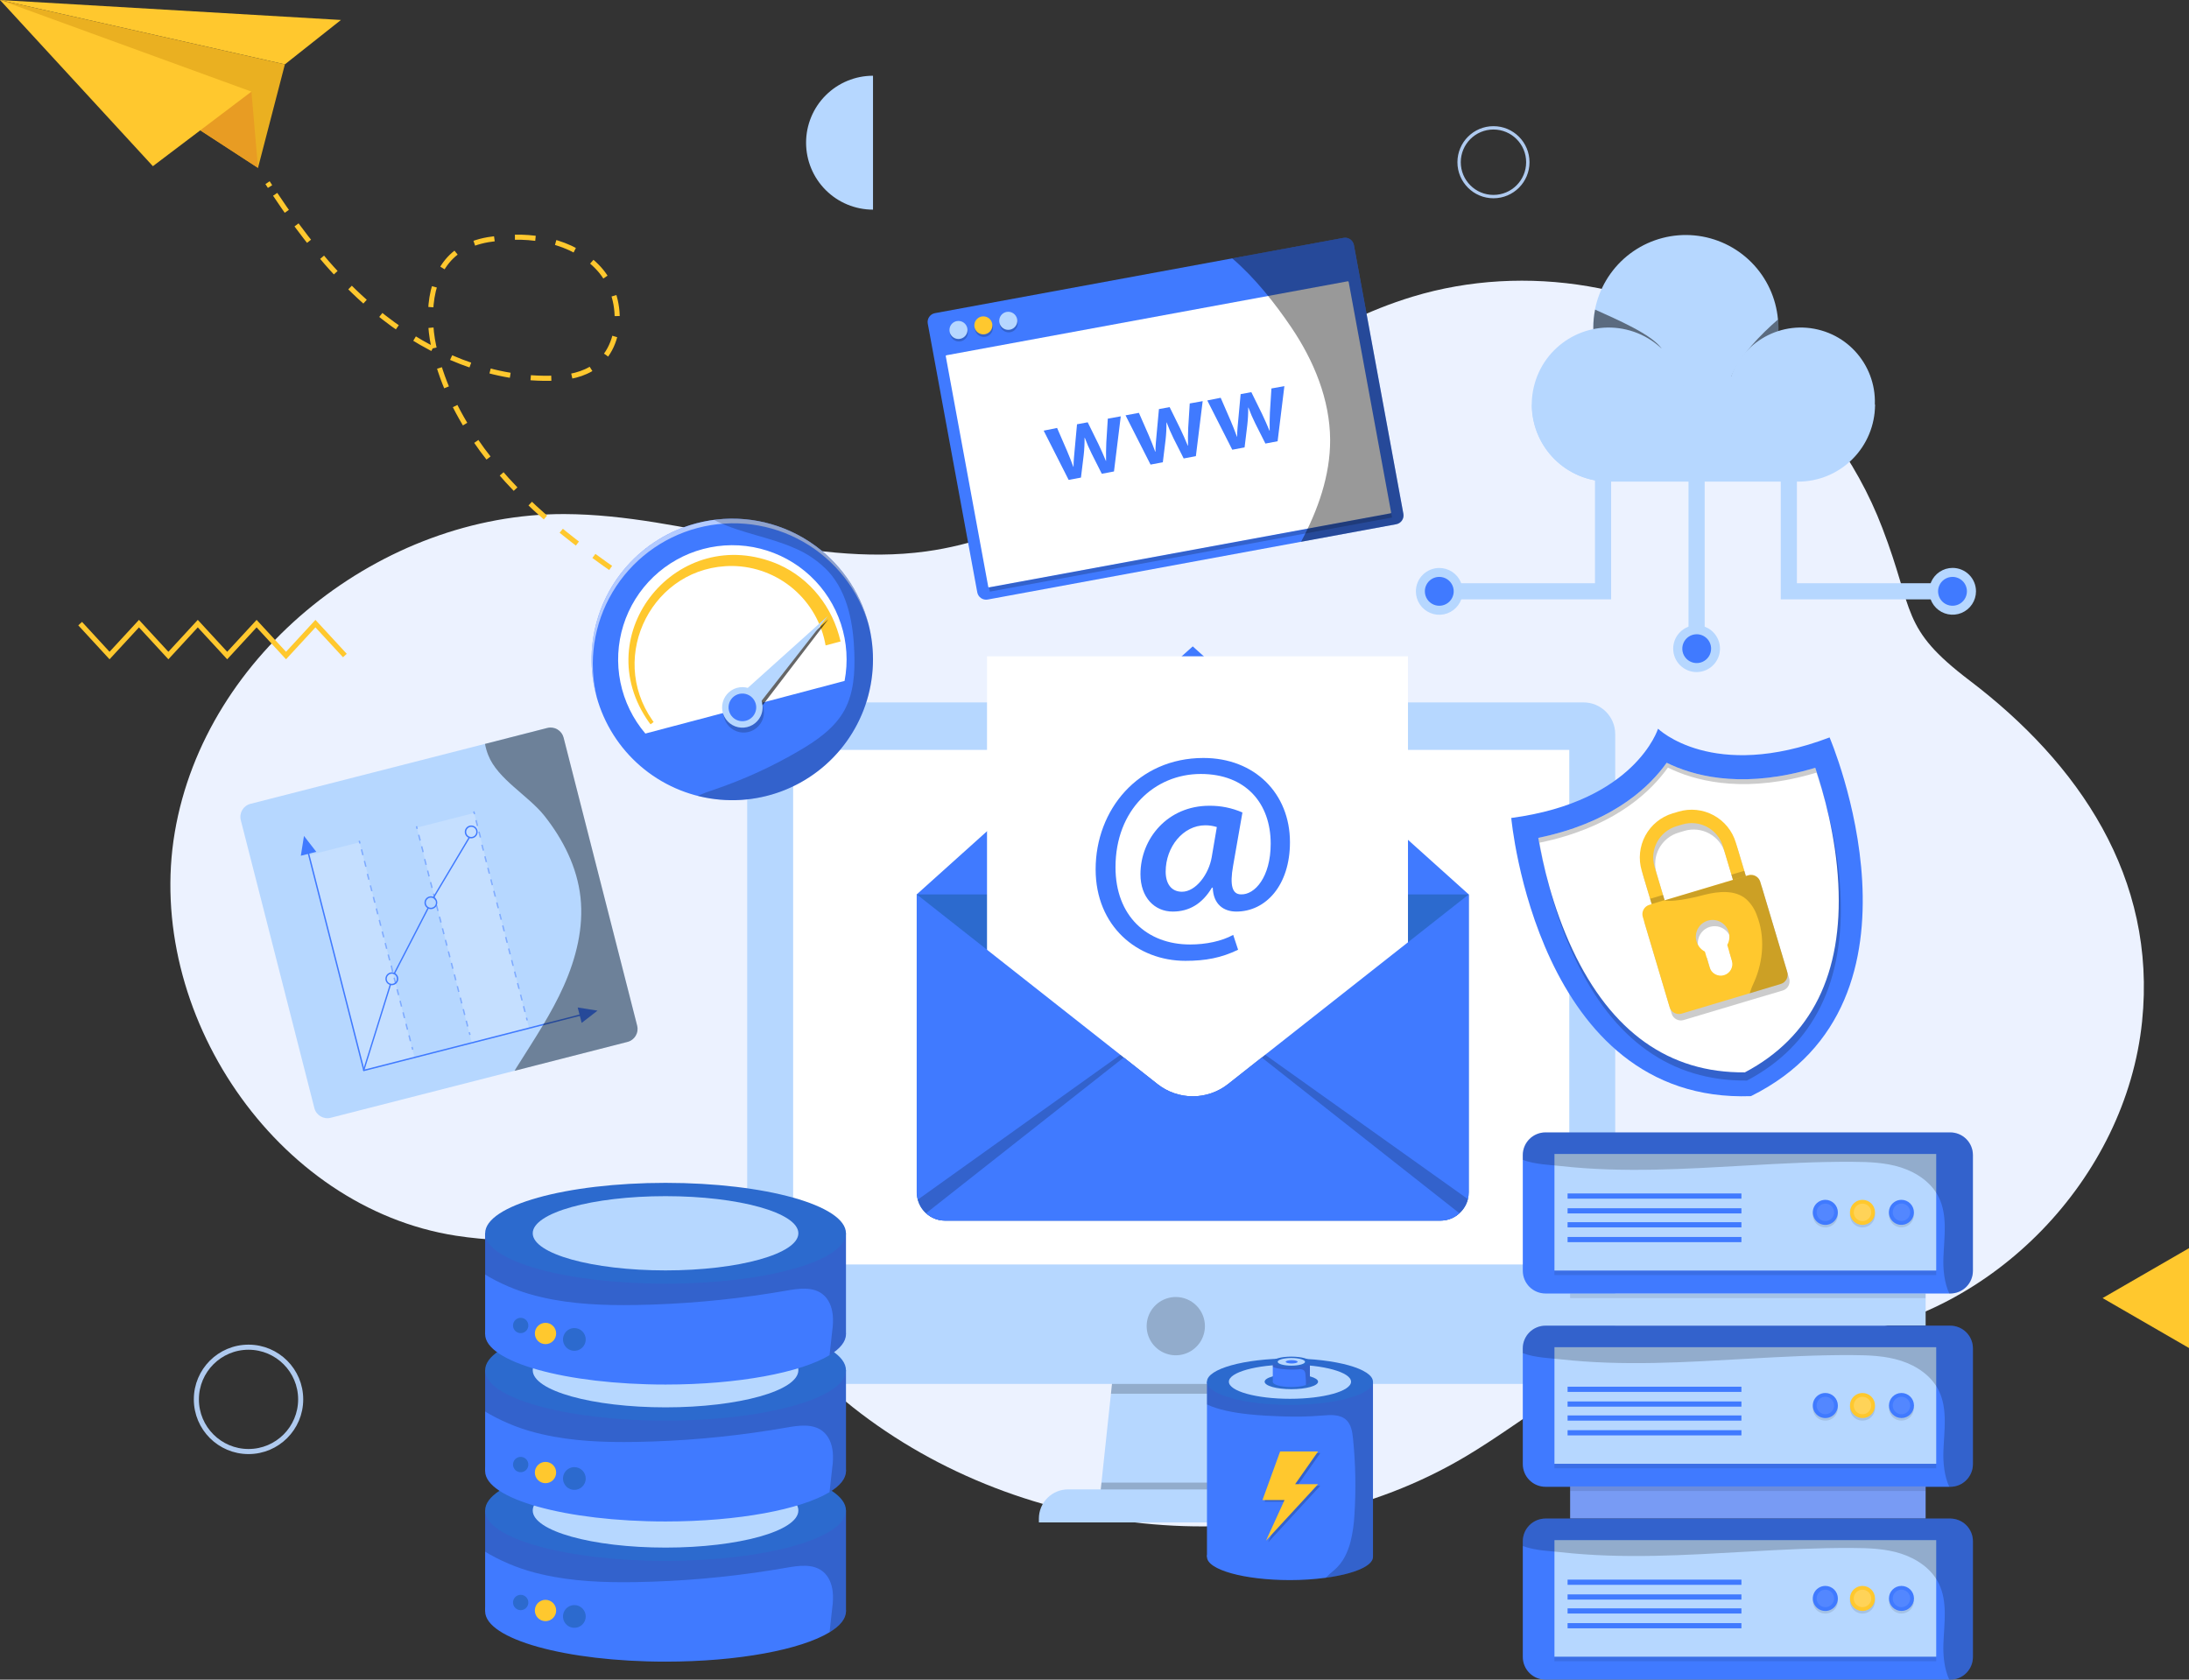 <svg width="430" height="330" viewBox="0 0 430 330" fill="none" xmlns="http://www.w3.org/2000/svg">
<rect x="0" y="0" width="430" height="330" fill="#333333" stroke="none"/>
<g clip-path="url(#clip0_1310_1472)">
<path d="M343.822 69.54C325.039 55.833 299.733 51.539 277.482 58.288C242.79 68.806 217.828 103.394 181.919 108.336C158.255 111.593 134.787 101.089 110.897 100.998C75.074 100.889 40.324 128.176 34.334 163.507C28.345 198.839 54.154 237.269 89.565 242.777C101.576 244.652 114.111 243.121 125.742 246.65C142.252 251.632 154.013 265.796 167.55 276.496C201.136 303.044 251.148 308.022 287.935 286.135C299.438 279.29 309.796 270.027 322.622 266.204C334.917 262.553 348.128 264.324 360.831 262.58C391.529 258.486 417.614 231.534 420.783 200.71C423.703 172.377 408.325 149.977 386.866 133.671C373.244 123.32 376.128 120.308 369.776 103.775C364.602 90.204 355.566 78.091 343.822 69.54Z" fill="#ECF2FF"/>
<path d="M66.974 3.923L0 0L55.964 12.642L66.974 3.923Z" fill="#FFC82E"/>
<path d="M55.964 12.642L50.681 32.985L0 0L55.964 12.642Z" fill="#EAB021"/>
<path d="M49.39 18.001L50.681 32.985L35.293 22.97L49.39 18.001Z" fill="#E89C23"/>
<path d="M49.391 18.001L0 0L30.033 32.65L49.391 18.001Z" fill="#FFC82E"/>
<path d="M52.555 35.889C52.722 36.142 52.885 36.396 53.048 36.65" stroke="#FFC82E" stroke-miterlimit="10"/>
<path d="M54.055 38.176C55.241 39.956 56.454 41.718 57.713 43.449" stroke="#FFC82E" stroke-miterlimit="10" stroke-dasharray="4.05 4.05 4.05 4.05"/>
<path d="M58.25 44.187C63.23 50.945 68.825 57.228 75.43 62.373C84.67 69.58 96.065 74.454 107.781 74.323C110.633 74.291 113.581 73.933 116.048 72.511C122.59 68.71 122.757 58.356 117.646 52.771C112.535 47.185 104.119 45.809 96.64 46.982C94.579 47.229 92.583 47.861 90.755 48.843C84.621 52.435 83.701 61.028 85.186 67.981C88.007 81.226 96.731 92.537 106.917 101.469C117.103 110.402 128.796 117.364 139.797 125.245C149.757 132.398 159.178 140.311 168.567 148.215C174.045 152.826 179.559 157.478 184.032 163.068C188.16 168.232 191.311 174.084 194.444 179.905C197.16 184.975 199.887 190.045 202.625 195.115" stroke="#FFC82E" stroke-miterlimit="10" stroke-dasharray="4.05 4.05 4.05 4.05 4.05 4.05"/>
<path d="M203.051 195.913C203.196 196.18 203.336 196.447 203.503 196.71" stroke="#FFC82E" stroke-miterlimit="10"/>
<path d="M311.058 138.001H153.007C149.566 138.001 146.777 140.791 146.777 144.234V265.665C146.777 269.107 149.566 271.898 153.007 271.898H311.058C314.498 271.898 317.287 269.107 317.287 265.665V144.234C317.287 140.791 314.498 138.001 311.058 138.001Z" fill="#B6D7FF"/>
<path d="M308.265 147.332H155.801V248.43H308.265V147.332Z" fill="white"/>
<path d="M248.21 296.073H215.863L216.23 292.626L216.37 291.285L218.231 273.823L218.435 271.898L219.308 263.708H244.769L245.638 271.898L245.842 273.823L247.703 291.285L247.843 292.626L248.21 296.073Z" fill="#B6D7FF"/>
<path d="M209.806 292.617H254.266C255.787 292.617 257.244 293.221 258.319 294.296C259.394 295.372 259.998 296.83 259.998 298.351V299.103H204.074V298.351C204.074 296.83 204.678 295.372 205.753 294.296C206.828 293.221 208.286 292.617 209.806 292.617Z" fill="#B6D7FF"/>
<g style="mix-blend-mode:soft-light" opacity="0.2">
<path d="M245.841 273.823H218.23L218.434 271.898H245.638L245.841 273.823Z" fill="black"/>
</g>
<g style="mix-blend-mode:soft-light" opacity="0.2">
<path d="M247.843 292.626H216.23L216.371 291.285H247.703L247.843 292.626Z" fill="black"/>
</g>
<g style="mix-blend-mode:soft-light" opacity="0.2">
<path d="M236.691 260.547C236.691 261.679 236.355 262.786 235.726 263.727C235.098 264.669 234.204 265.403 233.158 265.836C232.113 266.27 230.962 266.383 229.852 266.162C228.742 265.941 227.722 265.396 226.922 264.595C226.122 263.794 225.577 262.774 225.356 261.664C225.135 260.553 225.249 259.402 225.682 258.355C226.115 257.309 226.848 256.415 227.789 255.786C228.73 255.157 229.837 254.821 230.968 254.821C232.486 254.821 233.942 255.424 235.015 256.498C236.088 257.572 236.691 259.028 236.691 260.547Z" fill="black"/>
</g>
<path d="M166.178 316.556C166.178 318.028 165.028 319.432 162.959 320.687C157.359 324.093 145.041 326.462 130.74 326.462C111.164 326.462 95.297 322.028 95.297 316.556C95.297 313.702 99.611 311.12 106.52 309.309C112.858 307.646 121.382 306.631 130.74 306.631C137.689 306.582 144.627 307.207 151.456 308.498C156.83 309.58 161.081 311.08 163.602 312.814C165.264 314.006 166.178 315.256 166.178 316.556Z" fill="#407AFF"/>
<path d="M166.178 296.761H95.297V316.574H166.178V296.761Z" fill="#407AFF"/>
<g style="mix-blend-mode:soft-light" opacity="0.2">
<path d="M166.176 296.761V316.556C166.176 318.028 165.026 319.432 162.957 320.687C163.12 319.328 163.31 317.557 163.41 316.556C163.46 316.13 163.487 315.84 163.496 315.79C163.64 314.811 163.67 313.819 163.587 312.833C163.414 311.188 162.826 309.662 161.54 308.67C159.603 307.193 156.882 307.592 154.487 308.008C153.473 308.185 152.459 308.357 151.44 308.516C142.64 309.913 133.752 310.688 124.843 310.835C118.795 310.939 112.48 310.708 106.504 309.327C102.891 308.524 99.415 307.196 96.187 305.386C95.874 305.209 95.576 305.032 95.281 304.847V296.761H166.176Z" fill="black"/>
</g>
<path d="M130.739 306.668C150.311 306.668 166.177 302.232 166.177 296.761C166.177 291.29 150.311 286.855 130.739 286.855C111.167 286.855 95.301 291.29 95.301 296.761C95.301 302.232 111.167 306.668 130.739 306.668Z" fill="#2C6ACE"/>
<path d="M130.738 304.054C145.147 304.054 156.828 300.789 156.828 296.761C156.828 292.734 145.147 289.469 130.738 289.469C116.329 289.469 104.648 292.734 104.648 296.761C104.648 300.789 116.329 304.054 130.738 304.054Z" fill="#B6D7FF"/>
<path d="M166.178 289.016C166.178 290.488 165.028 291.892 162.959 293.151C157.359 296.553 145.041 298.922 130.74 298.922C111.164 298.922 95.297 294.487 95.297 289.016C95.297 286.162 99.611 283.58 106.52 281.768C112.858 280.106 121.382 279.091 130.74 279.091C137.689 279.041 144.627 279.667 151.456 280.962C156.83 282.04 161.081 283.544 163.602 285.279C165.264 286.452 166.178 287.702 166.178 289.016Z" fill="#407AFF"/>
<path d="M166.178 269.203H95.297V289.016H166.178V269.203Z" fill="#407AFF"/>
<g style="mix-blend-mode:soft-light" opacity="0.2">
<path d="M166.176 269.203V289.016C166.176 290.488 165.026 291.892 162.957 293.151C163.12 291.792 163.31 290.017 163.41 289.016C163.46 288.59 163.487 288.304 163.496 288.25C163.639 287.272 163.67 286.281 163.587 285.297C163.414 283.648 162.826 282.126 161.54 281.134C159.603 279.657 156.882 280.051 154.487 280.473C153.473 280.648 152.457 280.817 151.44 280.98C142.64 282.375 133.752 283.149 124.843 283.295C118.795 283.399 112.48 283.172 106.504 281.786C102.891 280.984 99.415 279.656 96.187 277.845C95.874 277.669 95.576 277.492 95.281 277.311V269.203H166.176Z" fill="black"/>
</g>
<path d="M130.739 279.114C150.311 279.114 166.177 274.678 166.177 269.207C166.177 263.736 150.311 259.301 130.739 259.301C111.167 259.301 95.301 263.736 95.301 269.207C95.301 274.678 111.167 279.114 130.739 279.114Z" fill="#2C6ACE"/>
<path d="M130.738 276.5C145.147 276.5 156.828 273.235 156.828 269.207C156.828 265.18 145.147 261.915 130.738 261.915C116.329 261.915 104.648 265.18 104.648 269.207C104.648 273.235 116.329 276.5 130.738 276.5Z" fill="#B6D7FF"/>
<path d="M166.178 262.114C166.178 263.581 165.028 264.986 162.959 266.245C157.359 269.651 145.041 272.02 130.74 272.02C111.164 272.02 95.297 267.586 95.297 262.114C95.297 259.26 99.611 256.678 106.52 254.866C112.858 253.204 121.382 252.189 130.74 252.189C137.689 252.138 144.627 252.763 151.456 254.056C156.83 255.138 161.081 256.637 163.602 258.372C165.264 259.546 166.178 260.796 166.178 262.114Z" fill="#407AFF"/>
<path d="M166.178 242.301H95.297V262.114H166.178V242.301Z" fill="#407AFF"/>
<g style="mix-blend-mode:soft-light" opacity="0.2">
<path d="M166.176 242.301V262.114C166.176 263.581 165.026 264.986 162.957 266.245C163.12 264.886 163.31 263.11 163.41 262.114C163.46 261.688 163.487 261.398 163.496 261.348C163.64 260.369 163.67 259.377 163.587 258.39C163.414 256.746 162.826 255.22 161.54 254.228C159.603 252.751 156.882 253.15 154.487 253.566C153.473 253.744 152.457 253.914 151.44 254.074C142.64 255.471 133.752 256.246 124.843 256.393C118.795 256.492 112.48 256.266 106.504 254.884C102.891 254.082 99.415 252.754 96.187 250.944C95.874 250.767 95.576 250.59 95.281 250.405V242.301H166.176Z" fill="black"/>
</g>
<path d="M130.739 252.207C150.311 252.207 166.177 247.772 166.177 242.301C166.177 236.83 150.311 232.395 130.739 232.395C111.167 232.395 95.301 236.83 95.301 242.301C95.301 247.772 111.167 252.207 130.739 252.207Z" fill="#2C6ACE"/>
<path d="M130.738 249.594C145.147 249.594 156.828 246.329 156.828 242.301C156.828 238.273 145.147 235.008 130.738 235.008C116.329 235.008 104.648 238.273 104.648 242.301C104.648 246.329 116.329 249.594 130.738 249.594Z" fill="#B6D7FF"/>
<path d="M103.783 260.415C103.783 260.713 103.695 261.004 103.53 261.251C103.364 261.499 103.129 261.691 102.854 261.805C102.58 261.919 102.277 261.948 101.985 261.89C101.694 261.831 101.426 261.688 101.216 261.477C101.006 261.266 100.863 260.998 100.806 260.706C100.748 260.414 100.779 260.111 100.893 259.837C101.008 259.562 101.201 259.327 101.449 259.163C101.696 258.998 101.987 258.91 102.285 258.911C102.482 258.911 102.677 258.95 102.859 259.026C103.041 259.102 103.207 259.212 103.346 259.352C103.485 259.492 103.596 259.658 103.671 259.84C103.746 260.023 103.784 260.218 103.783 260.415Z" fill="#2C6ACE"/>
<path d="M107.158 264.08C108.313 264.08 109.249 263.143 109.249 261.987C109.249 260.831 108.313 259.894 107.158 259.894C106.003 259.894 105.066 260.831 105.066 261.987C105.066 263.143 106.003 264.08 107.158 264.08Z" fill="#FFC82E"/>
<path d="M115.058 263.156C115.058 263.597 114.927 264.029 114.681 264.396C114.436 264.763 114.088 265.05 113.68 265.219C113.272 265.388 112.823 265.432 112.39 265.346C111.957 265.26 111.56 265.047 111.247 264.735C110.935 264.422 110.723 264.024 110.637 263.591C110.551 263.158 110.595 262.709 110.764 262.301C110.933 261.893 111.219 261.544 111.586 261.299C111.953 261.053 112.384 260.922 112.826 260.922C113.418 260.922 113.985 261.158 114.404 261.577C114.822 261.995 115.058 262.563 115.058 263.156Z" fill="#2C6ACE"/>
<path d="M103.783 287.738C103.783 288.036 103.695 288.327 103.53 288.574C103.364 288.822 103.129 289.014 102.854 289.128C102.58 289.242 102.277 289.271 101.985 289.213C101.694 289.154 101.426 289.011 101.216 288.8C101.006 288.589 100.863 288.321 100.806 288.029C100.748 287.737 100.779 287.434 100.893 287.16C101.008 286.885 101.201 286.65 101.449 286.486C101.696 286.321 101.987 286.233 102.285 286.234C102.482 286.234 102.677 286.273 102.859 286.349C103.041 286.425 103.207 286.535 103.346 286.675C103.485 286.815 103.596 286.981 103.671 287.163C103.746 287.345 103.784 287.541 103.783 287.738Z" fill="#2C6ACE"/>
<path d="M107.158 291.403C108.313 291.403 109.249 290.466 109.249 289.31C109.249 288.154 108.313 287.217 107.158 287.217C106.003 287.217 105.066 288.154 105.066 289.31C105.066 290.466 106.003 291.403 107.158 291.403Z" fill="#FFC82E"/>
<path d="M115.058 290.479C115.058 290.92 114.927 291.352 114.681 291.719C114.436 292.086 114.088 292.373 113.68 292.542C113.272 292.711 112.823 292.755 112.39 292.669C111.957 292.583 111.56 292.37 111.247 292.058C110.935 291.745 110.723 291.347 110.637 290.914C110.551 290.481 110.595 290.032 110.764 289.624C110.933 289.216 111.219 288.867 111.586 288.622C111.953 288.376 112.384 288.245 112.826 288.245C113.418 288.245 113.985 288.481 114.404 288.9C114.822 289.318 115.058 289.886 115.058 290.479Z" fill="#2C6ACE"/>
<path d="M103.783 314.839C103.783 315.137 103.695 315.428 103.53 315.675C103.364 315.923 103.129 316.115 102.854 316.229C102.58 316.343 102.277 316.372 101.985 316.314C101.694 316.255 101.426 316.112 101.216 315.901C101.006 315.69 100.863 315.422 100.806 315.13C100.748 314.838 100.779 314.535 100.893 314.261C101.008 313.986 101.201 313.751 101.449 313.587C101.696 313.422 101.987 313.334 102.285 313.335C102.482 313.335 102.677 313.374 102.859 313.45C103.041 313.526 103.207 313.636 103.346 313.776C103.485 313.916 103.596 314.082 103.671 314.264C103.746 314.446 103.784 314.642 103.783 314.839Z" fill="#2C6ACE"/>
<path d="M109.249 316.411C109.249 316.825 109.127 317.229 108.897 317.574C108.667 317.918 108.341 318.186 107.958 318.344C107.576 318.503 107.156 318.544 106.75 318.463C106.344 318.383 105.972 318.183 105.679 317.891C105.386 317.598 105.187 317.225 105.107 316.819C105.026 316.413 105.067 315.992 105.226 315.61C105.384 315.228 105.652 314.901 105.996 314.671C106.34 314.441 106.744 314.318 107.158 314.318C107.713 314.318 108.245 314.539 108.637 314.931C109.029 315.324 109.249 315.856 109.249 316.411Z" fill="#FFC82E"/>
<path d="M115.058 317.58C115.058 318.021 114.927 318.453 114.681 318.82C114.436 319.187 114.088 319.474 113.68 319.643C113.272 319.812 112.823 319.856 112.39 319.77C111.957 319.684 111.56 319.471 111.247 319.159C110.935 318.846 110.723 318.448 110.637 318.015C110.551 317.582 110.595 317.133 110.764 316.725C110.933 316.317 111.219 315.968 111.586 315.723C111.953 315.477 112.384 315.346 112.826 315.346C113.418 315.346 113.985 315.582 114.404 316.001C114.822 316.419 115.058 316.987 115.058 317.58Z" fill="#2C6ACE"/>
<path d="M378.265 254.133H308.43V260.447H378.265V254.133Z" fill="#B6D7FF"/>
<g style="mix-blend-mode:multiply" opacity="0.1">
<path d="M378.265 254.133H308.43V255.039H378.265V254.133Z" fill="black"/>
</g>
<path d="M387.552 226.941V249.675C387.553 250.261 387.438 250.841 387.214 251.382C386.991 251.923 386.662 252.414 386.249 252.828C385.835 253.242 385.344 253.571 384.803 253.795C384.262 254.018 383.683 254.133 383.097 254.133H303.587C302.406 254.131 301.274 253.661 300.439 252.826C299.604 251.99 299.134 250.857 299.133 249.675V226.941C299.134 225.759 299.604 224.626 300.439 223.791C301.274 222.955 302.406 222.485 303.587 222.484H383.097C383.683 222.483 384.262 222.598 384.803 222.822C385.344 223.046 385.835 223.374 386.249 223.788C386.662 224.202 386.991 224.694 387.214 225.235C387.438 225.776 387.553 226.355 387.552 226.941Z" fill="#407AFF"/>
<path d="M380.343 226.719H305.352V249.626H380.343V226.719Z" fill="#B6D7FF"/>
<g style="mix-blend-mode:multiply" opacity="0.1">
<path d="M380.343 249.625H305.352V250.518H380.343V249.625Z" fill="black"/>
</g>
<g style="mix-blend-mode:multiply" opacity="0.1">
<path d="M361.023 238.682C361.024 239.17 360.88 239.647 360.61 240.053C360.34 240.459 359.955 240.775 359.505 240.962C359.055 241.149 358.559 241.198 358.081 241.103C357.603 241.009 357.164 240.774 356.819 240.429C356.474 240.084 356.24 239.644 356.145 239.166C356.05 238.688 356.099 238.192 356.286 237.741C356.473 237.291 356.789 236.906 357.195 236.636C357.601 236.365 358.077 236.221 358.565 236.222C358.888 236.222 359.207 236.286 359.506 236.41C359.804 236.533 360.075 236.714 360.303 236.943C360.531 237.171 360.713 237.442 360.836 237.741C360.96 238.039 361.023 238.359 361.023 238.682Z" fill="black"/>
<path d="M368.32 238.682C368.321 239.17 368.177 239.647 367.907 240.053C367.637 240.459 367.252 240.775 366.802 240.962C366.352 241.149 365.856 241.198 365.378 241.103C364.9 241.009 364.461 240.774 364.116 240.429C363.771 240.084 363.537 239.644 363.442 239.166C363.347 238.688 363.396 238.192 363.583 237.741C363.77 237.291 364.086 236.906 364.492 236.636C364.898 236.365 365.374 236.221 365.862 236.222C366.514 236.222 367.139 236.481 367.6 236.943C368.061 237.404 368.32 238.03 368.32 238.682Z" fill="black"/>
<path d="M375.963 238.682C375.963 239.168 375.819 239.644 375.549 240.048C375.279 240.453 374.895 240.768 374.446 240.954C373.997 241.14 373.502 241.189 373.025 241.094C372.549 240.999 372.111 240.765 371.767 240.421C371.423 240.077 371.189 239.639 371.094 239.162C370.999 238.685 371.048 238.19 371.234 237.741C371.42 237.291 371.735 236.907 372.139 236.637C372.544 236.367 373.019 236.222 373.505 236.222C374.157 236.222 374.782 236.481 375.243 236.943C375.704 237.404 375.963 238.03 375.963 238.682Z" fill="black"/>
</g>
<g style="mix-blend-mode:soft-light" opacity="0.2">
<path d="M387.554 226.941V249.675C387.555 250.261 387.44 250.841 387.216 251.382C386.992 251.923 386.664 252.414 386.251 252.828C385.837 253.242 385.345 253.571 384.805 253.795C384.264 254.018 383.684 254.133 383.099 254.133H382.905C381.936 252.017 381.669 249.422 381.759 247.062C381.904 243.062 382.619 238.831 380.854 235.239C379.428 232.345 376.535 230.374 373.461 229.382C370.387 228.39 367.123 228.277 363.882 228.259C357 228.218 350.133 228.585 343.27 228.975C331.078 229.659 318.823 230.456 306.6 229.093C304.712 228.88 301.552 228.789 299.121 227.879V226.941C299.122 225.759 299.592 224.626 300.427 223.791C301.262 222.955 302.395 222.485 303.576 222.484H383.086C383.672 222.481 384.253 222.595 384.795 222.818C385.338 223.041 385.831 223.369 386.246 223.783C386.661 224.197 386.99 224.69 387.215 225.231C387.439 225.773 387.555 226.354 387.554 226.941Z" fill="black"/>
</g>
<path d="M342.078 234.478H307.93V235.498H342.078V234.478Z" fill="#407AFF"/>
<path d="M342.078 237.382H307.93V238.401H342.078V237.382Z" fill="#407AFF"/>
<path d="M342.078 240.122H307.93V241.141H342.078V240.122Z" fill="#407AFF"/>
<path d="M342.078 243.026H307.93V244.045H342.078V243.026Z" fill="#407AFF"/>
<path d="M361.023 238.193C361.023 238.68 360.879 239.157 360.608 239.562C360.337 239.967 359.952 240.283 359.502 240.47C359.052 240.656 358.556 240.705 358.078 240.609C357.6 240.514 357.162 240.279 356.817 239.933C356.473 239.588 356.239 239.149 356.144 238.671C356.05 238.192 356.099 237.697 356.286 237.247C356.474 236.796 356.79 236.412 357.195 236.142C357.601 235.871 358.078 235.728 358.565 235.729C358.888 235.729 359.208 235.792 359.507 235.916C359.805 236.04 360.076 236.222 360.305 236.451C360.533 236.679 360.714 236.951 360.837 237.25C360.961 237.549 361.024 237.869 361.023 238.193Z" fill="#407AFF"/>
<path opacity="0.1" d="M360.283 238.193C360.283 238.532 360.182 238.865 359.994 239.147C359.805 239.429 359.537 239.649 359.223 239.779C358.909 239.909 358.564 239.943 358.231 239.876C357.898 239.81 357.592 239.646 357.352 239.405C357.113 239.164 356.95 238.858 356.884 238.525C356.818 238.192 356.853 237.846 356.984 237.533C357.114 237.219 357.335 236.951 357.617 236.763C357.9 236.575 358.232 236.475 358.572 236.476C358.797 236.476 359.02 236.52 359.228 236.607C359.436 236.693 359.625 236.82 359.783 236.979C359.942 237.139 360.068 237.328 360.154 237.536C360.24 237.744 360.284 237.967 360.283 238.193Z" fill="white"/>
<path d="M368.324 238.193C368.324 238.68 368.179 239.157 367.909 239.562C367.638 239.967 367.253 240.283 366.803 240.47C366.352 240.656 365.857 240.705 365.379 240.609C364.901 240.514 364.462 240.279 364.118 239.933C363.774 239.588 363.54 239.149 363.445 238.671C363.351 238.192 363.4 237.697 363.587 237.247C363.774 236.796 364.091 236.412 364.496 236.142C364.902 235.871 365.378 235.728 365.866 235.729C366.189 235.729 366.509 235.792 366.807 235.916C367.106 236.04 367.377 236.222 367.606 236.451C367.834 236.679 368.015 236.951 368.138 237.25C368.261 237.549 368.325 237.869 368.324 238.193Z" fill="#FFC82E"/>
<path d="M375.963 238.193C375.962 238.679 375.818 239.154 375.547 239.558C375.276 239.962 374.892 240.276 374.443 240.462C373.993 240.647 373.499 240.695 373.023 240.6C372.546 240.505 372.109 240.27 371.765 239.926C371.422 239.582 371.188 239.143 371.094 238.666C370.999 238.189 371.048 237.695 371.234 237.246C371.421 236.797 371.736 236.413 372.14 236.143C372.544 235.873 373.019 235.729 373.505 235.729C373.828 235.729 374.148 235.792 374.447 235.916C374.745 236.04 375.017 236.222 375.245 236.451C375.473 236.679 375.654 236.951 375.778 237.25C375.901 237.549 375.964 237.869 375.963 238.193Z" fill="#407AFF"/>
<path opacity="0.2" d="M367.576 238.193C367.576 238.532 367.475 238.865 367.287 239.147C367.098 239.429 366.83 239.649 366.516 239.779C366.202 239.909 365.857 239.943 365.524 239.876C365.191 239.81 364.885 239.646 364.646 239.405C364.406 239.164 364.243 238.858 364.177 238.525C364.111 238.192 364.146 237.846 364.276 237.533C364.407 237.219 364.628 236.951 364.91 236.763C365.193 236.575 365.525 236.475 365.865 236.476C366.09 236.476 366.313 236.52 366.521 236.607C366.729 236.693 366.918 236.82 367.077 236.979C367.235 237.139 367.361 237.328 367.447 237.536C367.533 237.744 367.577 237.967 367.576 238.193Z" fill="white"/>
<path opacity="0.1" d="M373.517 239.887C374.464 239.887 375.232 239.118 375.232 238.17C375.232 237.222 374.464 236.453 373.517 236.453C372.569 236.453 371.801 237.222 371.801 238.17C371.801 239.118 372.569 239.887 373.517 239.887Z" fill="white"/>
<path d="M387.552 264.918V287.648C387.553 288.233 387.438 288.813 387.214 289.355C386.991 289.896 386.663 290.388 386.249 290.802C385.835 291.217 385.344 291.545 384.803 291.77C384.262 291.994 383.683 292.109 383.097 292.109H303.587C302.406 292.108 301.273 291.638 300.437 290.801C299.602 289.964 299.133 288.83 299.133 287.648V264.918C299.133 263.735 299.602 262.601 300.437 261.764C301.273 260.928 302.406 260.457 303.587 260.456H383.097C383.683 260.456 384.262 260.571 384.803 260.796C385.344 261.02 385.835 261.349 386.249 261.763C386.663 262.177 386.991 262.669 387.214 263.211C387.438 263.752 387.553 264.332 387.552 264.918Z" fill="#407AFF"/>
<path d="M380.343 264.682H305.352V287.589H380.343V264.682Z" fill="#B6D7FF"/>
<g style="mix-blend-mode:multiply" opacity="0.1">
<path d="M380.343 287.589H305.352V288.481H380.343V287.589Z" fill="black"/>
</g>
<g style="mix-blend-mode:multiply" opacity="0.1">
<path d="M361.023 276.645C361.024 277.133 360.88 277.61 360.61 278.016C360.34 278.422 359.955 278.738 359.505 278.925C359.055 279.112 358.559 279.162 358.081 279.067C357.603 278.972 357.164 278.737 356.819 278.392C356.474 278.047 356.24 277.608 356.145 277.129C356.05 276.651 356.099 276.155 356.286 275.704C356.473 275.254 356.789 274.869 357.195 274.599C357.601 274.328 358.077 274.185 358.565 274.185C358.888 274.185 359.207 274.249 359.506 274.373C359.804 274.496 360.075 274.677 360.303 274.906C360.531 275.134 360.713 275.405 360.836 275.704C360.96 276.002 361.023 276.322 361.023 276.645Z" fill="black"/>
<path d="M368.32 276.645C368.321 277.133 368.177 277.61 367.907 278.016C367.637 278.422 367.252 278.738 366.802 278.925C366.352 279.112 365.856 279.162 365.378 279.067C364.9 278.972 364.461 278.737 364.116 278.392C363.771 278.047 363.537 277.608 363.442 277.129C363.347 276.651 363.396 276.155 363.583 275.704C363.77 275.254 364.086 274.869 364.492 274.599C364.898 274.328 365.374 274.185 365.862 274.185C366.514 274.185 367.139 274.445 367.6 274.906C368.061 275.367 368.32 275.993 368.32 276.645Z" fill="black"/>
<path d="M375.963 276.645C375.963 277.131 375.819 277.607 375.549 278.012C375.279 278.416 374.895 278.731 374.446 278.917C373.997 279.104 373.502 279.152 373.025 279.057C372.549 278.962 372.111 278.728 371.767 278.384C371.423 278.04 371.189 277.602 371.094 277.125C370.999 276.648 371.048 276.153 371.234 275.704C371.42 275.254 371.735 274.87 372.139 274.6C372.544 274.33 373.019 274.185 373.505 274.185C374.157 274.185 374.782 274.445 375.243 274.906C375.704 275.367 375.963 275.993 375.963 276.645Z" fill="black"/>
</g>
<g style="mix-blend-mode:soft-light" opacity="0.2">
<path d="M387.554 264.918V287.648C387.555 288.233 387.44 288.813 387.216 289.355C386.993 289.896 386.665 290.388 386.251 290.802C385.837 291.217 385.346 291.545 384.805 291.77C384.264 291.994 383.685 292.109 383.099 292.109H382.905C381.936 289.994 381.669 287.398 381.759 285.038C381.904 281.034 382.619 276.804 380.854 273.216C379.428 270.317 376.535 268.351 373.461 267.359C370.387 266.367 367.123 266.249 363.882 266.236C357 266.195 350.133 266.562 343.27 266.951C331.078 267.635 318.823 268.433 306.6 267.065C304.712 266.852 301.552 266.761 299.121 265.851V264.918C299.121 263.735 299.59 262.601 300.426 261.764C301.261 260.928 302.394 260.457 303.576 260.456H383.086C383.672 260.454 384.253 260.568 384.796 260.792C385.338 261.015 385.831 261.344 386.246 261.758C386.661 262.173 386.99 262.665 387.215 263.207C387.439 263.75 387.555 264.331 387.554 264.918Z" fill="black"/>
</g>
<path d="M342.078 272.446H307.93V273.465H342.078V272.446Z" fill="#407AFF"/>
<path d="M342.078 275.345H307.93V276.364H342.078V275.345Z" fill="#407AFF"/>
<path d="M342.078 278.09H307.93V279.109H342.078V278.09Z" fill="#407AFF"/>
<path d="M342.078 280.989H307.93V282.008H342.078V280.989Z" fill="#407AFF"/>
<path d="M361.023 276.138C361.024 276.625 360.88 277.102 360.61 277.508C360.34 277.914 359.955 278.231 359.505 278.418C359.055 278.605 358.559 278.654 358.081 278.559C357.603 278.464 357.164 278.23 356.819 277.885C356.474 277.54 356.24 277.1 356.145 276.622C356.05 276.143 356.099 275.648 356.286 275.197C356.473 274.747 356.789 274.362 357.195 274.091C357.601 273.821 358.077 273.677 358.565 273.678C358.888 273.678 359.207 273.742 359.506 273.865C359.804 273.989 360.075 274.17 360.303 274.399C360.531 274.627 360.713 274.898 360.836 275.196C360.96 275.495 361.023 275.815 361.023 276.138Z" fill="#407AFF"/>
<path opacity="0.1" d="M360.283 276.138C360.283 276.477 360.182 276.809 359.994 277.092C359.805 277.374 359.537 277.594 359.223 277.724C358.909 277.854 358.564 277.888 358.231 277.821C357.898 277.754 357.592 277.591 357.352 277.35C357.113 277.109 356.95 276.803 356.884 276.47C356.818 276.136 356.853 275.791 356.984 275.478C357.114 275.164 357.335 274.896 357.617 274.708C357.9 274.52 358.232 274.42 358.572 274.421C359.026 274.422 359.461 274.604 359.782 274.925C360.103 275.247 360.283 275.683 360.283 276.138Z" fill="white"/>
<path d="M368.324 276.138C368.325 276.625 368.181 277.102 367.911 277.508C367.641 277.914 367.256 278.231 366.806 278.418C366.356 278.605 365.86 278.654 365.382 278.559C364.904 278.464 364.464 278.23 364.12 277.885C363.775 277.54 363.54 277.1 363.446 276.622C363.351 276.143 363.4 275.648 363.587 275.197C363.774 274.747 364.09 274.362 364.496 274.091C364.901 273.821 365.378 273.677 365.866 273.678C366.518 273.678 367.143 273.937 367.604 274.399C368.065 274.86 368.324 275.485 368.324 276.138Z" fill="#FFC82E"/>
<path d="M373.517 278.597C374.874 278.597 375.975 277.496 375.975 276.138C375.975 274.779 374.874 273.678 373.517 273.678C372.159 273.678 371.059 274.779 371.059 276.138C371.059 277.496 372.159 278.597 373.517 278.597Z" fill="#407AFF"/>
<path opacity="0.2" d="M367.576 276.138C367.576 276.477 367.475 276.809 367.287 277.092C367.098 277.374 366.83 277.594 366.516 277.724C366.202 277.854 365.857 277.888 365.524 277.821C365.191 277.754 364.885 277.591 364.646 277.35C364.406 277.109 364.243 276.803 364.177 276.47C364.111 276.136 364.146 275.791 364.276 275.478C364.407 275.164 364.628 274.896 364.91 274.708C365.193 274.52 365.525 274.42 365.865 274.421C366.319 274.422 366.754 274.604 367.075 274.925C367.396 275.247 367.576 275.683 367.576 276.138Z" fill="white"/>
<path opacity="0.1" d="M375.232 276.138C375.232 276.477 375.132 276.809 374.943 277.091C374.755 277.374 374.487 277.594 374.173 277.724C373.86 277.854 373.515 277.888 373.182 277.821C372.849 277.755 372.543 277.592 372.303 277.352C372.063 277.111 371.9 276.806 371.834 276.473C371.768 276.14 371.802 275.794 371.931 275.481C372.061 275.167 372.281 274.899 372.563 274.71C372.845 274.522 373.177 274.421 373.517 274.421C373.972 274.421 374.408 274.602 374.73 274.924C375.052 275.246 375.232 275.682 375.232 276.138Z" fill="white"/>
<path d="M378.265 292.037H308.43V298.351H378.265V292.037Z" fill="#789BF4"/>
<g style="mix-blend-mode:multiply" opacity="0.1">
<path d="M378.265 292.037H308.43V292.943H378.265V292.037Z" fill="black"/>
</g>
<path d="M387.552 302.813V325.543C387.553 326.128 387.438 326.708 387.214 327.249C386.991 327.79 386.662 328.282 386.249 328.696C385.835 329.11 385.344 329.438 384.803 329.662C384.262 329.886 383.683 330.001 383.097 330H303.587C302.406 329.999 301.274 329.529 300.439 328.693C299.604 327.858 299.134 326.725 299.133 325.543V302.813C299.133 301.63 299.602 300.496 300.437 299.66C301.273 298.823 302.406 298.352 303.587 298.351H383.097C383.683 298.351 384.262 298.467 384.803 298.691C385.344 298.915 385.835 299.244 386.249 299.658C386.663 300.073 386.991 300.565 387.214 301.106C387.438 301.647 387.553 302.227 387.552 302.813Z" fill="#407AFF"/>
<path d="M380.343 302.586H305.352V325.493H380.343V302.586Z" fill="#B6D7FF"/>
<g style="mix-blend-mode:multiply" opacity="0.1">
<path d="M380.343 325.493H305.352V326.385H380.343V325.493Z" fill="black"/>
</g>
<g style="mix-blend-mode:multiply" opacity="0.1">
<path d="M361.023 314.549C361.024 315.037 360.88 315.514 360.61 315.92C360.34 316.326 359.955 316.642 359.505 316.829C359.055 317.017 358.559 317.066 358.081 316.971C357.603 316.876 357.164 316.641 356.819 316.296C356.474 315.951 356.24 315.512 356.145 315.033C356.05 314.555 356.099 314.059 356.286 313.609C356.473 313.158 356.789 312.773 357.195 312.503C357.601 312.233 358.077 312.089 358.565 312.09C358.888 312.09 359.207 312.153 359.506 312.277C359.804 312.4 360.075 312.582 360.303 312.81C360.531 313.038 360.713 313.31 360.836 313.608C360.96 313.906 361.023 314.226 361.023 314.549Z" fill="black"/>
<path d="M368.32 314.549C368.321 315.037 368.177 315.514 367.907 315.92C367.637 316.326 367.252 316.642 366.802 316.829C366.352 317.017 365.856 317.066 365.378 316.971C364.9 316.876 364.461 316.641 364.116 316.296C363.771 315.951 363.537 315.512 363.442 315.033C363.347 314.555 363.396 314.059 363.583 313.609C363.77 313.158 364.086 312.773 364.492 312.503C364.898 312.233 365.374 312.089 365.862 312.09C366.514 312.09 367.139 312.349 367.6 312.81C368.061 313.271 368.32 313.897 368.32 314.549Z" fill="black"/>
<path d="M373.513 317.009C374.871 317.009 375.971 315.908 375.971 314.549C375.971 313.191 374.871 312.09 373.513 312.09C372.155 312.09 371.055 313.191 371.055 314.549C371.055 315.908 372.155 317.009 373.513 317.009Z" fill="black"/>
</g>
<g style="mix-blend-mode:soft-light" opacity="0.2">
<path d="M387.554 302.813V325.543C387.555 326.128 387.44 326.708 387.216 327.249C386.992 327.79 386.664 328.282 386.251 328.696C385.837 329.11 385.345 329.438 384.805 329.662C384.264 329.886 383.684 330 383.099 330H382.905C381.936 327.885 381.669 325.289 381.759 322.934C381.904 318.929 382.619 314.699 380.854 311.111C379.428 308.212 376.535 306.246 373.461 305.25C370.387 304.253 367.123 304.145 363.882 304.131C357 304.09 350.133 304.453 343.27 304.847C331.078 305.531 318.823 306.328 306.6 304.96C304.712 304.747 301.552 304.656 299.121 303.746V302.813C299.121 301.63 299.59 300.496 300.426 299.66C301.261 298.823 302.394 298.352 303.576 298.351H383.086C383.672 298.349 384.253 298.463 384.796 298.687C385.338 298.91 385.831 299.239 386.246 299.653C386.661 300.068 386.99 300.56 387.215 301.103C387.439 301.645 387.555 302.226 387.554 302.813Z" fill="black"/>
</g>
<path d="M342.078 310.35H307.93V311.37H342.078V310.35Z" fill="#407AFF"/>
<path d="M342.078 313.249H307.93V314.268H342.078V313.249Z" fill="#407AFF"/>
<path d="M342.078 315.99H307.93V317.009H342.078V315.99Z" fill="#407AFF"/>
<path d="M342.078 318.893H307.93V319.912H342.078V318.893Z" fill="#407AFF"/>
<path d="M361.023 314.042C361.024 314.53 360.88 315.007 360.61 315.413C360.34 315.819 359.955 316.135 359.505 316.322C359.055 316.509 358.559 316.558 358.081 316.463C357.603 316.368 357.164 316.134 356.819 315.789C356.474 315.444 356.24 315.004 356.145 314.526C356.05 314.048 356.099 313.552 356.286 313.101C356.473 312.651 356.789 312.266 357.195 311.996C357.601 311.725 358.077 311.581 358.565 311.582C358.888 311.582 359.207 311.646 359.506 311.77C359.804 311.893 360.075 312.074 360.303 312.303C360.531 312.531 360.713 312.802 360.836 313.101C360.96 313.399 361.023 313.719 361.023 314.042Z" fill="#407AFF"/>
<path opacity="0.1" d="M360.283 314.042C360.283 314.382 360.182 314.714 359.994 314.996C359.805 315.279 359.537 315.499 359.223 315.628C358.909 315.758 358.564 315.792 358.231 315.725C357.898 315.659 357.592 315.495 357.352 315.254C357.113 315.014 356.95 314.707 356.884 314.374C356.818 314.041 356.853 313.695 356.984 313.382C357.114 313.068 357.335 312.8 357.617 312.612C357.9 312.424 358.232 312.324 358.572 312.325C359.026 312.326 359.461 312.508 359.782 312.83C360.103 313.151 360.283 313.587 360.283 314.042Z" fill="white"/>
<path d="M368.324 314.042C368.325 314.53 368.181 315.007 367.911 315.413C367.641 315.819 367.256 316.135 366.806 316.322C366.356 316.509 365.86 316.558 365.382 316.463C364.904 316.368 364.464 316.134 364.12 315.789C363.775 315.444 363.54 315.004 363.446 314.526C363.351 314.048 363.4 313.552 363.587 313.101C363.774 312.651 364.09 312.266 364.496 311.996C364.901 311.725 365.378 311.581 365.866 311.582C366.518 311.582 367.143 311.841 367.604 312.303C368.065 312.764 368.324 313.39 368.324 314.042Z" fill="#FFC82E"/>
<path d="M373.517 316.501C374.874 316.501 375.975 315.4 375.975 314.042C375.975 312.683 374.874 311.582 373.517 311.582C372.159 311.582 371.059 312.683 371.059 314.042C371.059 315.4 372.159 316.501 373.517 316.501Z" fill="#407AFF"/>
<path opacity="0.2" d="M367.576 314.042C367.576 314.382 367.475 314.714 367.287 314.996C367.098 315.279 366.83 315.499 366.516 315.628C366.202 315.758 365.857 315.792 365.524 315.725C365.191 315.659 364.885 315.495 364.646 315.254C364.406 315.014 364.243 314.707 364.177 314.374C364.111 314.041 364.146 313.695 364.276 313.382C364.407 313.068 364.628 312.8 364.91 312.612C365.193 312.424 365.525 312.324 365.865 312.325C366.319 312.326 366.754 312.508 367.075 312.83C367.396 313.151 367.576 313.587 367.576 314.042Z" fill="white"/>
<path opacity="0.1" d="M373.517 315.759C374.464 315.759 375.232 314.99 375.232 314.042C375.232 313.094 374.464 312.325 373.517 312.325C372.569 312.325 371.801 313.094 371.801 314.042C371.801 314.99 372.569 315.759 373.517 315.759Z" fill="white"/>
<path d="M349.349 64.367C349.403 69.011 347.678 73.5 344.53 76.913C341.382 80.326 337.048 82.405 332.417 82.724C327.785 83.042 323.208 81.576 319.622 78.626C316.037 75.677 313.715 71.466 313.132 66.858C313.021 66.032 312.965 65.2 312.965 64.367C312.963 63.179 313.08 61.994 313.313 60.829C313.404 60.349 313.517 59.878 313.644 59.416C314.801 55.321 317.357 51.761 320.866 49.356C324.375 46.951 328.616 45.853 332.851 46.252C337.085 46.652 341.046 48.524 344.044 51.543C347.042 54.562 348.887 58.537 349.259 62.777C349.327 63.302 349.349 63.828 349.349 64.367Z" fill="#B6D7FF"/>
<path d="M300.926 79.496H368.326C368.326 83.508 366.733 87.356 363.897 90.194C361.061 93.031 357.215 94.625 353.205 94.625H316.046C312.036 94.625 308.19 93.031 305.355 90.194C302.519 87.356 300.926 83.508 300.926 79.496Z" fill="#B6D7FF"/>
<g style="mix-blend-mode:soft-light" opacity="0.5">
<path d="M326.375 68.448L313.156 66.858C313.045 66.032 312.989 65.2 312.988 64.367C312.987 63.179 313.104 61.994 313.337 60.829C317.733 62.827 324.383 65.653 326.375 68.448Z" fill="black"/>
</g>
<g style="mix-blend-mode:soft-light" opacity="0.5">
<path d="M349.35 64.367C349.345 66.273 349.04 68.168 348.445 69.979L340.047 74.056C341.754 69.897 345.932 65.653 349.26 62.772C349.327 63.302 349.35 63.828 349.35 64.367Z" fill="black"/>
</g>
<path d="M367.905 82.25C369.75 74.427 364.908 66.588 357.089 64.742C349.271 62.896 341.437 67.741 339.591 75.564C337.746 83.386 342.588 91.225 350.407 93.071C358.225 94.918 366.059 90.073 367.905 82.25Z" fill="#B6D7FF"/>
<path d="M330.734 82.96C332.652 74.828 327.619 66.679 319.491 64.76C311.364 62.84 303.22 67.877 301.301 76.009C299.383 84.141 304.417 92.29 312.544 94.209C320.672 96.128 328.816 91.092 330.734 82.96Z" fill="#B6D7FF"/>
<path d="M351.391 89.343V116.172H380.948" stroke="#B6D7FF" stroke-width="3.17" stroke-miterlimit="10"/>
<path d="M386.572 116.172C386.572 116.768 386.395 117.351 386.065 117.846C385.734 118.341 385.263 118.727 384.713 118.955C384.163 119.183 383.558 119.243 382.974 119.127C382.39 119.011 381.854 118.724 381.433 118.302C381.012 117.881 380.725 117.344 380.609 116.76C380.492 116.176 380.552 115.57 380.78 115.02C381.008 114.469 381.394 113.999 381.889 113.668C382.384 113.337 382.966 113.16 383.561 113.16C384.36 113.16 385.126 113.478 385.69 114.042C386.255 114.607 386.572 115.373 386.572 116.172Z" stroke="#B6D7FF" stroke-width="3.17" stroke-miterlimit="10"/>
<path d="M386.375 116.172C386.376 116.733 386.21 117.282 385.9 117.749C385.589 118.216 385.146 118.58 384.629 118.795C384.111 119.011 383.541 119.068 382.991 118.959C382.441 118.85 381.935 118.58 381.539 118.184C381.142 117.787 380.872 117.282 380.762 116.732C380.652 116.182 380.708 115.611 380.922 115.093C381.137 114.575 381.5 114.131 381.966 113.82C382.432 113.508 382.98 113.341 383.541 113.341C384.292 113.341 385.012 113.64 385.543 114.17C386.075 114.701 386.374 115.421 386.375 116.172Z" fill="#407AFF"/>
<path d="M314.898 89.343V116.172H285.336" stroke="#B6D7FF" stroke-width="3.17" stroke-miterlimit="10"/>
<path d="M279.719 116.172C279.716 116.77 279.891 117.354 280.221 117.852C280.551 118.35 281.022 118.738 281.573 118.967C282.124 119.197 282.731 119.257 283.317 119.14C283.902 119.024 284.44 118.736 284.861 118.313C285.283 117.89 285.569 117.351 285.684 116.765C285.798 116.179 285.736 115.571 285.505 115.021C285.275 114.47 284.885 114 284.387 113.671C283.888 113.343 283.304 113.169 282.707 113.174C281.914 113.179 281.156 113.496 280.596 114.058C280.036 114.619 279.721 115.379 279.719 116.172Z" stroke="#B6D7FF" stroke-width="3.17" stroke-miterlimit="10"/>
<path d="M279.895 116.172C279.894 116.734 280.059 117.283 280.37 117.75C280.681 118.217 281.124 118.581 281.642 118.796C282.16 119.011 282.73 119.068 283.28 118.958C283.83 118.849 284.336 118.579 284.732 118.182C285.129 117.785 285.399 117.28 285.508 116.729C285.617 116.179 285.561 115.608 285.346 115.09C285.131 114.571 284.767 114.129 284.3 113.817C283.833 113.506 283.285 113.341 282.724 113.341C281.974 113.341 281.254 113.64 280.723 114.171C280.193 114.702 279.895 115.422 279.895 116.172Z" fill="#407AFF"/>
<path d="M333.273 86.508V127.442" stroke="#B6D7FF" stroke-width="3.17" stroke-miterlimit="10"/>
<path d="M333.272 130.455C334.935 130.455 336.283 129.106 336.283 127.442C336.283 125.779 334.935 124.43 333.272 124.43C331.61 124.43 330.262 125.779 330.262 127.442C330.262 129.106 331.61 130.455 333.272 130.455Z" stroke="#B6D7FF" stroke-width="3.17" stroke-miterlimit="10"/>
<path d="M336.124 127.442C336.124 128.002 335.958 128.55 335.647 129.015C335.336 129.481 334.894 129.844 334.377 130.058C333.86 130.272 333.291 130.328 332.742 130.219C332.193 130.11 331.689 129.84 331.294 129.444C330.898 129.048 330.628 128.544 330.519 127.995C330.41 127.445 330.466 126.876 330.68 126.359C330.894 125.842 331.257 125.399 331.722 125.088C332.188 124.777 332.735 124.611 333.294 124.611C334.045 124.611 334.764 124.909 335.295 125.44C335.826 125.971 336.124 126.691 336.124 127.442Z" fill="#407AFF"/>
<path d="M170.57 122.487C171.968 127.776 171.766 133.36 169.991 138.535C168.216 143.709 164.948 148.241 160.599 151.556C156.25 154.872 151.015 156.822 145.558 157.161C140.101 157.5 134.666 156.212 129.941 153.46C125.215 150.708 121.412 146.616 119.011 141.701C116.61 136.786 115.72 131.269 116.453 125.848C117.186 120.427 119.509 115.345 123.129 111.245C126.749 107.145 131.502 104.211 136.789 102.814C137.935 102.511 139.099 102.281 140.275 102.126C146.935 101.258 153.683 102.846 159.258 106.593C164.833 110.34 168.854 115.99 170.57 122.487Z" fill="#407AFF"/>
<g style="mix-blend-mode:soft-light" opacity="0.6">
<path d="M137.03 103.729C144.038 101.878 151.492 102.854 157.787 106.449C164.082 110.044 168.714 115.97 170.684 122.949L170.567 122.496C168.695 115.404 164.084 109.347 157.749 105.657C154.612 103.83 151.146 102.639 147.549 102.152C143.952 101.665 140.295 101.892 136.785 102.819C129.698 104.692 123.644 109.305 119.956 115.644C118.13 118.783 116.939 122.25 116.453 125.849C115.966 129.448 116.193 133.108 117.119 136.619C117.16 136.773 117.205 136.923 117.246 137.072C115.516 130.029 116.62 122.588 120.32 116.351C124.021 110.115 130.021 105.582 137.03 103.729Z" fill="white"/>
</g>
<path d="M165.906 133.779C166.617 130.051 166.372 126.203 165.194 122.595C164.016 118.988 161.944 115.737 159.17 113.148C156.396 110.56 153.011 108.717 149.332 107.791C145.653 106.866 141.8 106.89 138.132 107.859C134.465 108.828 131.103 110.712 128.36 113.334C125.617 115.956 123.584 119.231 122.449 122.852C121.315 126.474 121.116 130.325 121.872 134.044C122.628 137.763 124.315 141.23 126.773 144.12L165.906 133.779Z" fill="white"/>
<path d="M127.544 141.992C115.072 124.53 133.235 102.438 152.896 110.882C159.189 113.668 163.589 119.334 165.119 126.029L162.177 126.804C161.427 122.482 159.193 118.559 155.861 115.71C152.528 112.861 148.306 111.265 143.923 111.199C128.323 111.054 119.241 128.797 128.178 141.548L128.395 141.856L127.793 142.309L127.567 142.01L127.544 141.992Z" fill="#FFC82E"/>
<g style="mix-blend-mode:soft-light" opacity="0.2">
<path d="M149.649 141.711C149.3 142.417 148.75 143.003 148.069 143.396C147.387 143.79 146.605 143.972 145.819 143.92C145.034 143.869 144.282 143.585 143.658 143.106C143.034 142.627 142.566 141.973 142.313 141.227C142.06 140.482 142.033 139.678 142.237 138.918C142.44 138.157 142.864 137.474 143.456 136.955C144.047 136.436 144.779 136.103 145.559 136C146.339 135.897 147.132 136.027 147.838 136.375C148.308 136.605 148.727 136.927 149.073 137.32C149.418 137.713 149.683 138.171 149.851 138.666C150.019 139.162 150.088 139.686 150.053 140.209C150.018 140.731 149.881 141.242 149.649 141.711Z" fill="black"/>
</g>
<g style="mix-blend-mode:soft-light" opacity="0.6">
<path d="M162.72 121.667L144.086 138.748L147.318 141.797L162.72 121.667Z" fill="black"/>
</g>
<path d="M149.395 140.746C149.046 141.452 148.497 142.038 147.815 142.432C147.133 142.825 146.351 143.007 145.566 142.955C144.78 142.904 144.028 142.62 143.404 142.141C142.78 141.662 142.312 141.008 142.059 140.263C141.806 139.517 141.78 138.713 141.983 137.953C142.186 137.193 142.611 136.51 143.202 135.99C143.793 135.471 144.525 135.139 145.305 135.035C146.085 134.932 146.878 135.062 147.584 135.41C148.531 135.878 149.254 136.702 149.593 137.703C149.933 138.703 149.861 139.798 149.395 140.746Z" fill="#B6D7FF"/>
<path d="M162.618 121.019L143.816 137.915L147.017 140.995L162.618 121.019Z" fill="#B6D7FF"/>
<path d="M146.52 141.607C146.008 141.741 145.468 141.723 144.966 141.555C144.464 141.387 144.022 141.075 143.695 140.659C143.368 140.243 143.169 139.74 143.123 139.212C143.078 138.685 143.187 138.155 143.438 137.689C143.689 137.223 144.071 136.84 144.537 136.588C145.002 136.336 145.531 136.225 146.059 136.27C146.586 136.315 147.089 136.513 147.506 136.839C147.922 137.166 148.234 137.608 148.403 138.11C148.52 138.447 148.568 138.805 148.544 139.161C148.52 139.518 148.424 139.866 148.263 140.184C148.091 140.532 147.846 140.839 147.546 141.084C147.245 141.33 146.895 141.508 146.52 141.607Z" fill="#407AFF"/>
<g style="mix-blend-mode:soft-light" opacity="0.2">
<path d="M170.567 122.487C171.797 127.143 171.79 132.04 170.547 136.692C169.304 141.345 166.869 145.593 163.482 149.014C160.095 152.436 155.874 154.914 151.236 156.202C146.598 157.49 141.704 157.545 137.039 156.36C138.149 155.876 139.284 155.451 140.439 155.087C146.216 153.111 151.779 150.558 157.044 147.468C160.512 145.434 163.975 143.029 165.899 139.496C167.71 136.135 167.955 132.135 167.824 128.303C167.629 122.618 166.588 116.598 162.794 112.354C160.862 110.293 158.507 108.675 155.89 107.611C151.041 105.491 145.65 104.753 140.883 102.461C140.673 102.36 140.469 102.248 140.271 102.126C146.931 101.258 153.679 102.846 159.255 106.593C164.83 110.34 168.851 115.99 170.567 122.487Z" fill="black"/>
</g>
<path d="M288.512 175.724C287.526 176.63 284.384 177.219 282.949 177.219H185.652C184.207 177.219 181.061 176.625 180.074 175.724L234.296 126.994L288.512 175.724Z" fill="#407AFF"/>
<path d="M288.512 175.724V234.234C288.513 234.692 288.457 235.148 288.345 235.593C288.087 236.666 287.506 237.634 286.679 238.365C285.662 239.299 284.33 239.815 282.949 239.81H185.652C184.428 239.811 183.239 239.409 182.268 238.665C181.296 237.922 180.597 236.878 180.278 235.697C180.141 235.221 180.072 234.729 180.074 234.234V175.724H288.512Z" fill="#2C6ACE"/>
<path d="M276.579 128.942H193.887V221.098H276.579V128.942Z" fill="white"/>
<path d="M288.515 175.724V234.234C288.516 234.692 288.459 235.148 288.348 235.593C288.173 236.286 287.866 236.938 287.442 237.513C287.374 237.604 287.306 237.699 287.234 237.78C287.162 237.862 287.062 237.984 286.962 238.088C286.863 238.193 286.777 238.274 286.673 238.365C286.569 238.455 286.419 238.587 286.288 238.686C286.157 238.79 286.021 238.887 285.88 238.976C285.763 239.044 285.645 239.121 285.518 239.18L285.165 239.352C285.047 239.402 284.934 239.443 284.817 239.484C284.705 239.531 284.59 239.569 284.472 239.597C284.343 239.639 284.209 239.669 284.074 239.687C283.882 239.734 283.687 239.766 283.49 239.783C283.314 239.799 283.137 239.807 282.96 239.805H185.654C185.476 239.807 185.298 239.799 185.12 239.783C184.944 239.783 184.767 239.737 184.595 239.706C184.423 239.674 184.283 239.638 184.142 239.597C184.106 239.597 184.083 239.597 184.065 239.57C183.93 239.538 183.812 239.493 183.685 239.452C183.635 239.425 183.576 239.411 183.527 239.384C183.429 239.35 183.336 239.308 183.246 239.257L183.092 239.18C182.983 239.13 182.875 239.062 182.771 239.003L182.707 238.963C182.569 238.877 182.436 238.784 182.309 238.682C182.173 238.582 182.046 238.473 181.919 238.36C181.669 238.135 181.44 237.886 181.236 237.617C181.168 237.522 181.1 237.432 181.032 237.332C180.964 237.232 180.905 237.137 180.837 237.024C180.599 236.605 180.415 236.158 180.29 235.692C180.153 235.217 180.084 234.724 180.086 234.229V175.724L220.088 207.241L220.749 207.767L227.385 212.999C229.359 214.55 231.796 215.393 234.305 215.393C236.815 215.393 239.252 214.55 241.225 212.999L247.848 207.767L248.532 207.228L288.515 175.724Z" fill="#407AFF"/>
<g style="mix-blend-mode:soft-light" opacity="0.2">
<path d="M288.347 235.593C288.173 236.286 287.865 236.938 287.442 237.513C287.374 237.604 287.306 237.699 287.233 237.781C287.161 237.862 287.061 237.984 286.962 238.089C286.862 238.193 286.776 238.274 286.672 238.365C286.568 238.455 286.418 238.587 286.287 238.686C286.157 238.79 286.021 238.887 285.88 238.976C285.762 239.044 285.644 239.121 285.518 239.18L285.164 239.352C285.047 239.402 284.934 239.443 284.816 239.484C284.705 239.531 284.589 239.569 284.472 239.597C284.342 239.639 284.209 239.669 284.073 239.688C283.881 239.734 283.686 239.766 283.489 239.783C283.313 239.799 283.137 239.807 282.96 239.805H185.654C185.475 239.807 185.297 239.8 185.119 239.783C184.943 239.783 184.766 239.737 184.594 239.706C184.422 239.674 184.282 239.638 184.142 239.597C184.105 239.597 184.083 239.597 184.065 239.57C183.929 239.538 183.811 239.493 183.684 239.452C183.635 239.425 183.576 239.411 183.526 239.384C183.429 239.35 183.335 239.308 183.245 239.257L183.091 239.18C182.983 239.13 182.874 239.062 182.77 239.004L182.707 238.963C182.568 238.877 182.435 238.784 182.308 238.682C182.172 238.582 182.046 238.474 181.919 238.36C181.668 238.135 181.439 237.886 181.235 237.617C181.167 237.522 181.099 237.432 181.032 237.332C180.964 237.232 180.905 237.137 180.837 237.024C180.598 236.605 180.414 236.158 180.289 235.692L220.087 207.237L220.748 207.762L227.385 212.994C229.358 214.546 231.795 215.389 234.304 215.389C236.814 215.389 239.251 214.546 241.224 212.994L247.847 207.767L248.531 207.228L288.347 235.593Z" fill="black"/>
</g>
<path d="M286.68 238.365C286.553 238.478 286.427 238.587 286.295 238.686C286.165 238.79 286.029 238.887 285.888 238.976C285.77 239.044 285.653 239.121 285.526 239.18L285.173 239.352C285.055 239.402 284.942 239.443 284.824 239.484C284.713 239.531 284.598 239.569 284.48 239.597C284.35 239.639 284.217 239.669 284.082 239.687C283.89 239.734 283.694 239.766 283.498 239.783C283.322 239.799 283.145 239.807 282.968 239.805H185.653C185.475 239.807 185.296 239.799 185.119 239.783C184.942 239.783 184.766 239.737 184.594 239.706C184.421 239.674 184.281 239.638 184.141 239.597C184.105 239.597 184.082 239.597 184.064 239.57C183.928 239.538 183.81 239.493 183.684 239.452C183.634 239.425 183.575 239.411 183.525 239.384C183.428 239.35 183.334 239.308 183.244 239.257L183.09 239.18C182.982 239.13 182.873 239.062 182.769 239.003L182.706 238.963C182.567 238.877 182.434 238.784 182.307 238.682C182.171 238.582 182.045 238.473 181.918 238.36L220.747 207.762L227.384 212.994C229.357 214.545 231.794 215.389 234.304 215.389C236.813 215.389 239.25 214.545 241.223 212.994L247.847 207.767L286.68 238.365Z" fill="#407AFF"/>
<path d="M243.209 186.595C239.891 188.199 236.799 188.774 232.851 188.774C223.408 188.774 215.223 181.979 215.223 170.791C215.223 159.109 223.58 148.917 236.401 148.917C246.473 148.917 253.395 155.902 253.395 165.464C253.395 173.939 248.646 179.094 242.865 179.094C240.348 179.094 238.338 177.663 238.23 174.401H238.062C236.17 177.572 233.594 179.094 230.366 179.094C226.821 179.094 224.028 176.345 224.028 171.765C224.028 164.721 229.411 158.307 237.537 158.307C239.78 158.281 242.003 158.73 244.06 159.626L242.227 170.103C241.543 173.939 242.055 175.715 243.775 175.715C246.464 175.833 249.611 172.336 249.611 165.75C249.611 157.845 244.749 152.061 235.875 152.061C226.821 152.061 219.125 159.105 219.125 170.388C219.125 179.95 225.305 185.562 233.775 185.562C236.867 185.562 239.959 184.933 242.245 183.674L243.209 186.595ZM239.031 162.488C238.298 162.261 237.535 162.145 236.767 162.144C232.417 162.144 228.981 166.384 228.981 171.249C228.981 173.6 230.072 175.199 232.186 175.199C234.902 175.199 237.451 171.765 238.026 168.404L239.031 162.488Z" fill="#407AFF"/>
<path d="M265.955 48.141L275.674 100.944C275.759 101.403 275.658 101.876 275.394 102.261C275.13 102.646 274.725 102.91 274.266 102.996L194.023 117.79C193.564 117.874 193.091 117.774 192.707 117.509C192.322 117.245 192.058 116.839 191.972 116.381L182.248 63.578C182.163 63.12 182.264 62.646 182.528 62.261C182.792 61.877 183.198 61.612 183.656 61.526L263.899 46.733C264.127 46.69 264.36 46.693 264.587 46.74C264.813 46.788 265.028 46.88 265.219 47.011C265.41 47.142 265.573 47.309 265.699 47.503C265.825 47.697 265.912 47.914 265.955 48.141Z" fill="#407AFF"/>
<path d="M194.127 115.271L185.783 69.974C185.777 69.936 185.785 69.897 185.807 69.864C185.829 69.832 185.863 69.81 185.901 69.802L264.755 55.262C264.793 55.256 264.832 55.266 264.864 55.287C264.895 55.309 264.918 55.342 264.927 55.38L273.266 100.676C273.27 100.695 273.27 100.715 273.266 100.734C273.262 100.753 273.254 100.771 273.243 100.787C273.232 100.804 273.218 100.817 273.202 100.828C273.185 100.838 273.167 100.845 273.148 100.849L194.299 115.389C194.28 115.393 194.26 115.393 194.241 115.389C194.222 115.385 194.204 115.377 194.188 115.366C194.172 115.355 194.158 115.341 194.148 115.325C194.137 115.309 194.13 115.29 194.127 115.271Z" fill="white"/>
<g style="mix-blend-mode:soft-light" opacity="0.2">
<path d="M273.292 100.853L194.297 115.416L194.448 116.236L273.443 101.672L273.292 100.853Z" fill="black"/>
</g>
<g style="mix-blend-mode:soft-light" opacity="0.2">
<path d="M190.113 65.001C190.176 65.345 190.135 65.701 189.997 66.022C189.858 66.343 189.627 66.616 189.334 66.807C189.04 66.997 188.696 67.096 188.346 67.091C187.996 67.086 187.656 66.977 187.368 66.778C187.08 66.58 186.857 66.3 186.727 65.975C186.598 65.65 186.567 65.293 186.64 64.951C186.713 64.609 186.886 64.296 187.136 64.051C187.387 63.807 187.704 63.642 188.048 63.578C188.511 63.494 188.988 63.596 189.375 63.863C189.762 64.129 190.027 64.539 190.113 65.001Z" fill="black"/>
<path d="M195.008 64.099C195.072 64.445 195.032 64.801 194.893 65.124C194.755 65.446 194.524 65.721 194.229 65.912C193.935 66.103 193.591 66.203 193.24 66.198C192.889 66.194 192.547 66.085 192.258 65.886C191.969 65.688 191.745 65.407 191.615 65.081C191.485 64.755 191.454 64.398 191.527 64.054C191.6 63.711 191.773 63.396 192.024 63.151C192.276 62.906 192.594 62.741 192.939 62.677C193.402 62.592 193.879 62.694 194.267 62.961C194.655 63.227 194.921 63.637 195.008 64.099Z" fill="black"/>
<path d="M199.894 63.198C199.959 63.543 199.919 63.9 199.78 64.223C199.642 64.546 199.41 64.82 199.116 65.012C198.821 65.203 198.477 65.302 198.125 65.298C197.774 65.293 197.432 65.184 197.143 64.985C196.854 64.785 196.63 64.505 196.501 64.178C196.371 63.852 196.341 63.494 196.414 63.15C196.488 62.807 196.662 62.493 196.914 62.248C197.166 62.003 197.485 61.839 197.83 61.776C198.292 61.691 198.769 61.793 199.156 62.06C199.543 62.326 199.809 62.736 199.894 63.198Z" fill="black"/>
</g>
<path d="M190.02 64.511C190.082 64.856 190.041 65.211 189.901 65.532C189.762 65.853 189.531 66.125 189.237 66.315C188.943 66.504 188.599 66.603 188.25 66.597C187.9 66.591 187.56 66.482 187.272 66.283C186.984 66.085 186.762 65.805 186.633 65.48C186.504 65.154 186.474 64.798 186.547 64.456C186.62 64.114 186.793 63.801 187.044 63.557C187.294 63.313 187.612 63.148 187.955 63.085C188.418 63 188.896 63.103 189.283 63.37C189.67 63.638 189.935 64.049 190.02 64.511Z" fill="#B6D7FF"/>
<path d="M194.91 63.606C194.973 63.95 194.932 64.305 194.794 64.627C194.655 64.948 194.424 65.221 194.13 65.412C193.837 65.602 193.493 65.701 193.143 65.696C192.793 65.691 192.453 65.582 192.165 65.383C191.876 65.185 191.654 64.905 191.524 64.58C191.395 64.255 191.364 63.898 191.437 63.556C191.51 63.214 191.683 62.9 191.933 62.656C192.184 62.412 192.501 62.247 192.845 62.183C193.308 62.099 193.784 62.201 194.171 62.468C194.558 62.734 194.824 63.143 194.91 63.606Z" fill="#FFC82E"/>
<path d="M199.805 62.704C199.869 63.05 199.829 63.406 199.69 63.729C199.552 64.051 199.321 64.326 199.026 64.517C198.732 64.708 198.388 64.808 198.037 64.803C197.686 64.799 197.344 64.69 197.055 64.491C196.766 64.292 196.542 64.012 196.412 63.686C196.282 63.36 196.251 63.002 196.324 62.659C196.397 62.315 196.57 62.001 196.821 61.756C197.072 61.511 197.391 61.346 197.736 61.282C198.199 61.197 198.676 61.299 199.064 61.566C199.451 61.832 199.718 62.242 199.805 62.704Z" fill="#B6D7FF"/>
<g style="mix-blend-mode:soft-light" opacity="0.4">
<path d="M265.955 48.141L275.675 100.944C275.76 101.403 275.659 101.876 275.395 102.261C275.131 102.646 274.725 102.91 274.267 102.996L255.574 106.443C258.893 100.223 261.315 93.42 261.288 86.394C261.247 78.49 258.083 70.858 253.655 64.312C250.418 59.529 246.466 54.533 242.043 50.755L263.9 46.724C264.128 46.681 264.362 46.684 264.589 46.732C264.816 46.781 265.031 46.873 265.222 47.005C265.413 47.137 265.576 47.305 265.702 47.5C265.828 47.695 265.914 47.913 265.955 48.141Z" fill="black"/>
</g>
<path d="M207.65 84.075L209.579 88.523C210.032 89.574 210.448 90.643 210.842 91.721H210.883C210.883 90.566 211.014 89.37 211.114 88.265L211.566 83.355L213.667 82.97L215.786 87.273C216.32 88.41 216.8 89.475 217.234 90.548H217.275C217.239 89.402 217.275 88.247 217.316 86.997L217.615 82.25L220.159 81.797L218.828 92.627L216.433 93.08L214.45 89.144C213.942 88.124 213.488 87.078 213.092 86.009H213.047C213.061 87.152 213.004 88.294 212.875 89.429L212.34 93.832L209.923 94.285L205.016 84.61L207.65 84.075Z" fill="#407AFF"/>
<path d="M223.723 81.113L225.666 85.543C226.118 86.594 226.535 87.663 226.929 88.741H226.974C226.974 87.586 227.105 86.39 227.205 85.285L227.657 80.374L229.758 79.985L231.877 84.288C232.411 85.43 232.891 86.494 233.325 87.563H233.371C233.334 86.417 233.371 85.262 233.411 84.012L233.71 79.265L236.25 78.812L234.914 89.62L232.52 90.073L230.532 86.136C230.026 85.116 229.572 84.069 229.174 83.002H229.133C229.148 84.144 229.09 85.286 228.961 86.422L228.423 90.824L226.01 91.277L221.098 81.602L223.723 81.113Z" fill="#407AFF"/>
<path d="M239.786 78.15L241.715 82.594C242.168 83.645 242.584 84.718 242.978 85.796H243.019C243.019 84.646 243.15 83.45 243.254 82.345L243.707 77.435L245.808 77.045L247.926 81.348C248.461 82.49 248.94 83.554 249.375 84.623H249.416C249.379 83.477 249.416 82.318 249.456 81.072L249.755 76.32L252.299 75.867L250.969 86.693L248.574 87.146L246.591 83.21C246.082 82.19 245.629 81.144 245.233 80.076H245.192C245.203 81.219 245.144 82.363 245.015 83.5L244.481 87.903L242.064 88.356L237.156 78.676L239.786 78.15Z" fill="#407AFF"/>
<path d="M107.496 143.018L49.201 157.929C47.791 158.289 46.941 159.725 47.301 161.136L61.755 217.709C62.115 219.119 63.551 219.97 64.96 219.61L123.256 204.699C124.666 204.338 125.516 202.902 125.156 201.492L110.702 144.919C110.341 143.508 108.906 142.657 107.496 143.018Z" fill="#B6D7FF"/>
<g opacity="0.2">
<path d="M70.633 165.48L60.672 168.027L71.477 210.32L81.438 207.772L70.633 165.48Z" fill="white"/>
</g>
<g opacity="0.2">
<path d="M93.133 159.724L81.883 162.601L92.688 204.894L103.939 202.016L93.133 159.724Z" fill="white"/>
</g>
<path d="M114.203 199.514L71.385 210.467L60.258 166.914L60.525 166.846L71.585 210.131L114.135 199.247L114.203 199.514Z" fill="#407AFF"/>
<path d="M59.714 164.237L59.094 168.128L62.127 167.353L59.714 164.237Z" fill="#407AFF"/>
<path d="M117.374 198.558L113.48 197.938L114.259 200.972L117.374 198.558Z" fill="#407AFF"/>
<g opacity="0.5">
<path d="M70.705 165.152L70.438 165.221L70.574 165.756L70.842 165.688L70.705 165.152Z" fill="#407AFF"/>
<path d="M72.008 170.248L71.741 170.32L71.451 169.174L71.718 169.106L72.008 170.248ZM71.428 167.983L71.157 168.051L70.867 166.909L71.134 166.841L71.428 167.983Z" fill="#407AFF"/>
<path d="M80.763 204.524L80.496 204.592L80.207 203.45L80.474 203.382L80.763 204.524ZM80.18 202.259L79.912 202.331L79.623 201.185L79.89 201.117L80.18 202.259ZM79.595 199.994L79.328 200.062L79.039 198.92L79.306 198.853L79.595 199.994ZM79.011 197.729L78.744 197.797L78.455 196.656L78.722 196.588L79.011 197.729ZM78.432 195.464L78.16 195.532L77.871 194.391L78.138 194.323L78.432 195.464ZM77.848 193.199L77.581 193.267L77.287 192.126L77.554 192.053L77.848 193.199ZM77.264 190.912L76.997 190.98L76.721 189.725L76.988 189.657L77.264 190.912ZM76.68 188.647L76.413 188.715L76.119 187.574L76.386 187.506L76.68 188.647ZM76.096 186.382L75.829 186.45L75.535 185.309L75.802 185.241L76.096 186.382ZM75.512 184.118L75.245 184.185L74.951 183.044L75.218 182.976L75.512 184.118ZM74.928 181.853L74.661 181.925L74.371 180.779L74.638 180.711L74.928 181.853ZM74.344 179.588L74.077 179.656L73.787 178.514L74.054 178.446L74.344 179.588ZM73.76 177.323L73.493 177.391L73.203 176.249L73.47 176.182L73.76 177.323ZM73.176 175.058L72.909 175.126L72.619 173.985L72.886 173.917L73.176 175.058ZM72.592 172.793L72.325 172.861L72.035 171.72L72.302 171.647L72.592 172.793Z" fill="#407AFF"/>
<path d="M81.061 205.652L80.793 205.721L80.93 206.256L81.197 206.188L81.061 205.652Z" fill="#407AFF"/>
</g>
<g opacity="0.5">
<path d="M93.209 159.389L92.941 159.458L93.078 159.993L93.346 159.925L93.209 159.389Z" fill="#407AFF"/>
<path d="M94.508 164.509L94.241 164.576L93.947 163.435L94.218 163.367L94.508 164.509ZM93.924 162.244L93.657 162.312L93.367 161.17L93.634 161.098L93.924 162.244Z" fill="#407AFF"/>
<path d="M103.264 198.784L102.997 198.852L102.703 197.711L102.97 197.643L103.264 198.784ZM102.68 196.52L102.413 196.588L102.119 195.446L102.386 195.378L102.68 196.52ZM102.096 194.255L101.829 194.323L101.535 193.181L101.802 193.113L102.096 194.255ZM101.512 191.99L101.245 192.058L100.951 190.916L101.222 190.848L101.512 191.99ZM100.928 189.725L100.661 189.793L100.371 188.652L100.638 188.584L100.928 189.725ZM100.344 187.46L100.077 187.528L99.787 186.387L100.054 186.319L100.344 187.46ZM99.76 185.195L99.493 185.263L99.203 184.122L99.47 184.054L99.76 185.195ZM99.176 182.931L98.909 182.999L98.619 181.857L98.886 181.785L99.176 182.931ZM98.592 180.666L98.325 180.734L98.035 179.592L98.302 179.524L98.592 180.666ZM98.008 178.401L97.741 178.469L97.451 177.327L97.718 177.259L98.008 178.401ZM97.429 176.136L97.157 176.204L96.867 175.063L97.134 174.995L97.429 176.136ZM96.845 173.871L96.578 173.939L96.283 172.798L96.55 172.73L96.845 173.871ZM96.261 171.606L95.993 171.679L95.699 170.533L95.966 170.465L96.261 171.606ZM95.677 169.342L95.409 169.41L95.115 168.268L95.382 168.2L95.677 169.342ZM95.093 167.077L94.826 167.145L94.531 166.003L94.798 165.935L95.093 167.077Z" fill="#407AFF"/>
<path d="M103.553 199.91L103.285 199.979L103.422 200.514L103.689 200.446L103.553 199.91Z" fill="#407AFF"/>
</g>
<g opacity="0.5">
<path d="M81.947 162.295L81.68 162.364L81.817 162.899L82.084 162.831L81.947 162.295Z" fill="#407AFF"/>
<path d="M83.258 167.385L82.991 167.453L82.701 166.311L82.968 166.243L83.258 167.385ZM82.674 165.12L82.407 165.188L82.117 164.046L82.384 163.979L82.674 165.12Z" fill="#407AFF"/>
<path d="M92.013 201.643L91.746 201.711L91.452 200.569L91.724 200.501L92.013 201.643ZM91.43 199.378L91.162 199.446L90.873 198.304L91.14 198.236L91.43 199.378ZM90.845 197.113L90.578 197.181L90.289 196.04L90.556 195.972L90.845 197.113ZM90.261 194.848L89.994 194.916L89.705 193.775L89.972 193.707L90.261 194.848ZM89.677 192.561L89.41 192.633L89.121 191.487L89.388 191.419L89.677 192.561ZM89.093 190.296L88.826 190.364L88.537 189.222L88.804 189.154L89.093 190.296ZM88.51 188.031L88.242 188.099L87.953 186.958L88.22 186.89L88.51 188.031ZM87.93 185.766L87.658 185.834L87.369 184.693L87.636 184.625L87.93 185.766ZM87.346 183.501L87.079 183.569L86.785 182.428L87.052 182.355L87.346 183.501ZM86.762 181.214L86.495 181.282L86.201 180.14L86.468 180.072L86.762 181.214ZM86.178 178.949L85.911 179.017L85.617 177.876L85.884 177.808L86.178 178.949ZM85.594 176.684L85.327 176.752L85.033 175.611L85.3 175.543L85.594 176.684ZM85.01 174.419L84.743 174.487L84.449 173.346L84.716 173.278L85.01 174.419ZM84.426 172.155L84.159 172.223L83.869 171.081L84.136 171.009L84.426 172.155ZM83.842 169.89L83.575 169.958L83.285 168.816L83.552 168.748L83.842 169.89Z" fill="#407AFF"/>
<path d="M92.318 202.759L92.051 202.827L92.188 203.363L92.455 203.294L92.318 202.759Z" fill="#407AFF"/>
</g>
<path d="M77.296 193.521C77.054 193.584 76.799 193.574 76.563 193.492C76.327 193.409 76.12 193.259 75.97 193.059C75.819 192.859 75.731 192.619 75.717 192.37C75.703 192.12 75.763 191.871 75.89 191.656C76.017 191.44 76.205 191.268 76.431 191.159C76.656 191.051 76.909 191.012 77.156 191.047C77.404 191.082 77.635 191.19 77.821 191.357C78.007 191.524 78.14 191.743 78.202 191.985C78.284 192.309 78.235 192.652 78.066 192.94C77.896 193.228 77.619 193.437 77.296 193.521ZM76.721 191.333C76.53 191.381 76.358 191.485 76.226 191.632C76.094 191.778 76.008 191.96 75.98 192.155C75.951 192.351 75.981 192.55 76.066 192.728C76.15 192.906 76.286 193.055 76.455 193.156C76.625 193.257 76.82 193.305 77.017 193.295C77.214 193.284 77.403 193.216 77.561 193.098C77.719 192.98 77.838 192.818 77.904 192.632C77.97 192.446 77.979 192.245 77.93 192.053C77.865 191.798 77.701 191.578 77.475 191.443C77.248 191.308 76.977 191.269 76.721 191.333Z" fill="#407AFF"/>
<path d="M84.955 178.573C84.714 178.635 84.46 178.625 84.225 178.542C83.99 178.46 83.785 178.309 83.635 178.11C83.486 177.911 83.398 177.672 83.385 177.423C83.371 177.174 83.431 176.927 83.558 176.712C83.685 176.498 83.873 176.326 84.097 176.218C84.322 176.111 84.573 176.072 84.82 176.107C85.066 176.142 85.297 176.25 85.482 176.417C85.667 176.583 85.799 176.801 85.861 177.042C85.942 177.365 85.892 177.707 85.723 177.994C85.553 178.281 85.278 178.489 84.955 178.573ZM84.398 176.385C84.207 176.434 84.035 176.537 83.903 176.684C83.771 176.83 83.685 177.012 83.657 177.208C83.628 177.403 83.658 177.602 83.743 177.78C83.828 177.958 83.963 178.107 84.132 178.208C84.302 178.309 84.497 178.357 84.694 178.347C84.891 178.336 85.08 178.268 85.238 178.15C85.396 178.032 85.515 177.87 85.581 177.684C85.647 177.498 85.656 177.297 85.607 177.106C85.541 176.854 85.38 176.639 85.157 176.504C84.935 176.37 84.67 176.327 84.417 176.385H84.398Z" fill="#407AFF"/>
<path d="M92.882 164.667C92.64 164.73 92.385 164.72 92.149 164.638C91.913 164.555 91.706 164.405 91.555 164.205C91.405 164.005 91.317 163.765 91.303 163.516C91.289 163.266 91.349 163.017 91.476 162.802C91.603 162.586 91.791 162.413 92.017 162.305C92.242 162.197 92.494 162.158 92.742 162.193C92.99 162.228 93.221 162.336 93.407 162.503C93.593 162.67 93.726 162.889 93.788 163.131C93.87 163.455 93.821 163.798 93.652 164.086C93.482 164.374 93.205 164.583 92.882 164.667ZM92.321 162.479C92.13 162.528 91.958 162.633 91.827 162.779C91.696 162.926 91.611 163.108 91.583 163.303C91.555 163.498 91.585 163.697 91.671 163.875C91.755 164.052 91.891 164.201 92.061 164.301C92.23 164.402 92.425 164.45 92.622 164.439C92.818 164.429 93.007 164.361 93.165 164.243C93.323 164.125 93.442 163.963 93.508 163.777C93.573 163.591 93.582 163.39 93.534 163.199C93.502 163.072 93.445 162.953 93.367 162.848C93.288 162.743 93.19 162.654 93.077 162.587C92.964 162.52 92.839 162.476 92.71 162.458C92.58 162.439 92.448 162.447 92.321 162.479Z" fill="#407AFF"/>
<path d="M76.59 193.328L71.293 210.313L71.544 210.392L76.841 193.407L76.59 193.328Z" fill="#407AFF"/>
<path d="M84.019 178.28L77.348 191.197L77.581 191.318L84.253 178.401L84.019 178.28Z" fill="#407AFF"/>
<path d="M92.095 164.437L85.039 176.271L85.265 176.405L92.32 164.572L92.095 164.437Z" fill="#407AFF"/>
<g style="mix-blend-mode:soft-light" opacity="0.4">
<path d="M110.711 144.904L125.162 201.502C125.248 201.837 125.267 202.186 125.219 202.528C125.17 202.871 125.054 203.2 124.878 203.498C124.702 203.795 124.468 204.055 124.192 204.262C123.915 204.469 123.6 204.62 123.265 204.705L101.082 210.385C101.317 209.986 101.534 209.592 101.797 209.212C104.966 204.161 108.312 199.161 110.743 193.702C113.174 188.244 114.681 182.233 114.029 176.295C113.377 170.356 110.593 164.885 106.926 160.264C103.784 156.305 97.745 153.067 95.907 148.36C95.622 147.648 95.41 146.909 95.273 146.154L107.497 143.024C108.172 142.849 108.889 142.948 109.491 143.301C110.094 143.653 110.532 144.229 110.711 144.904Z" fill="black"/>
</g>
<path d="M269.702 305.875C269.702 306.55 269.172 307.198 268.222 307.773C266.624 308.747 263.844 309.53 260.39 309.988C258.071 310.293 255.734 310.444 253.395 310.441C244.391 310.441 237.098 308.398 237.098 305.884C237.098 304.57 239.081 303.384 242.259 302.555C245.908 301.692 249.65 301.28 253.4 301.327C256.598 301.304 259.791 301.591 262.934 302.183C263.799 302.36 264.604 302.559 265.329 302.777C266.457 303.079 267.533 303.549 268.52 304.172C269.276 304.693 269.702 305.268 269.702 305.875Z" fill="#407AFF"/>
<path d="M269.703 271.463H237.094V305.87H269.703V271.463Z" fill="#407AFF"/>
<g style="mix-blend-mode:soft-light" opacity="0.2">
<path d="M269.703 271.463V305.889C269.703 306.563 269.173 307.211 268.222 307.786C266.624 308.76 263.845 309.544 260.39 310.001C260.935 309.457 261.509 308.943 262.111 308.461C262.942 307.735 263.634 306.863 264.152 305.889C264.668 304.904 265.062 303.861 265.325 302.781C265.726 301.101 265.972 299.388 266.058 297.663C266.384 292.642 266.29 287.602 265.778 282.597C265.642 281.283 265.42 279.879 264.456 278.973C263.247 277.845 261.377 277.972 259.734 278.108C257.081 278.328 254.417 278.382 251.757 278.271C249.122 278.162 241.471 278.013 237.094 275.934V271.495L269.703 271.463Z" fill="black"/>
</g>
<path d="M253.396 276.02C262.399 276.02 269.698 273.98 269.698 271.463C269.698 268.946 262.399 266.906 253.396 266.906C244.392 266.906 237.094 268.946 237.094 271.463C237.094 273.98 244.392 276.02 253.396 276.02Z" fill="#2C6ACE"/>
<path d="M253.396 274.82C260.024 274.82 265.397 273.317 265.397 271.463C265.397 269.609 260.024 268.107 253.396 268.107C246.768 268.107 241.395 269.609 241.395 271.463C241.395 273.317 246.768 274.82 253.396 274.82Z" fill="#B6D7FF"/>
<path d="M258.916 271.463C258.916 272.274 256.571 272.931 253.669 272.931C250.767 272.931 248.422 272.274 248.422 271.463C248.422 270.652 250.771 270 253.669 270C256.566 270 258.916 270.657 258.916 271.463Z" fill="#2C6ACE"/>
<path d="M257.311 271.495C257.311 271.644 257.193 271.789 256.98 271.921C256.835 271.999 256.683 272.068 256.528 272.124C256.102 272.263 255.664 272.36 255.219 272.414C254.7 272.478 254.177 272.51 253.653 272.509C251.643 272.509 250.031 272.056 250.031 271.495C250.031 271.2 250.484 270.933 251.186 270.752C252.001 270.557 252.837 270.465 253.676 270.476C254.391 270.471 255.105 270.535 255.808 270.666C256.003 270.707 256.184 270.752 256.342 270.797L256.51 270.852C256.703 270.913 256.887 271 257.057 271.11C257.127 271.149 257.187 271.204 257.231 271.271C257.275 271.338 257.303 271.415 257.311 271.495Z" fill="#407AFF"/>
<path d="M257.312 267.554H250.023V271.49H257.312V267.554Z" fill="#407AFF"/>
<g style="mix-blend-mode:soft-light" opacity="0.2">
<path d="M257.313 267.554V271.495C257.313 271.644 257.195 271.789 256.982 271.921C256.837 271.999 256.685 272.068 256.53 272.124C256.53 271.911 256.53 271.703 256.53 271.495C256.53 271.286 256.53 271.064 256.498 270.852C256.466 270.639 256.462 270.308 256.434 270.041C256.435 269.742 256.329 269.453 256.136 269.225C255.982 269.123 255.81 269.053 255.628 269.019C255.447 268.986 255.261 268.99 255.081 269.031C254.488 269.08 253.892 269.094 253.297 269.071C252.709 269.044 251.002 269.013 250.02 268.546V267.554H257.313Z" fill="black"/>
</g>
<path d="M253.668 268.573C255.68 268.573 257.312 268.117 257.312 267.554C257.312 266.991 255.68 266.535 253.668 266.535C251.655 266.535 250.023 266.991 250.023 267.554C250.023 268.117 251.655 268.573 253.668 268.573Z" fill="#2C6ACE"/>
<path d="M256.353 267.554C256.353 267.971 255.153 268.306 253.668 268.306C252.183 268.306 250.988 267.971 250.988 267.554C250.988 267.137 252.188 266.807 253.668 266.807C255.149 266.807 256.353 267.142 256.353 267.554Z" fill="#B6D7FF"/>
<path d="M254.904 267.554C254.904 267.735 254.378 267.885 253.731 267.885C253.084 267.885 252.559 267.735 252.559 267.554C252.559 267.373 253.084 267.228 253.731 267.228C254.378 267.228 254.904 267.373 254.904 267.554Z" fill="#407AFF"/>
<g style="mix-blend-mode:soft-light" opacity="0.2">
<path d="M251.89 285.491L248.422 295.035H252.759L249.115 303.017L259.35 291.915H254.841L259.35 285.491H251.89Z" fill="black"/>
</g>
<path d="M251.464 285.17L247.996 294.714H252.329L248.689 302.695L258.92 291.593H254.411L258.92 285.17H251.464Z" fill="#FFC82E"/>
<path d="M359.396 144.881C336.389 153.633 325.7 143.169 325.7 143.169C325.7 143.169 321.268 157.46 296.867 160.708C296.867 160.708 301.924 216.853 343.949 215.359C381.633 196.696 359.396 144.881 359.396 144.881Z" fill="#407AFF"/>
<g style="mix-blend-mode:soft-light" opacity="0.2">
<path d="M343.172 212.292C328.305 212.451 316.914 204.352 309.327 188.208C305.347 179.76 303.442 171.19 302.586 166.221C303.464 166.04 304.329 165.84 305.171 165.627C317.942 162.393 324.552 156.034 327.807 151.468C332.827 153.941 341.664 156.396 354.44 153.162C355.282 152.947 356.133 152.712 356.993 152.455C358.618 157.279 361.04 165.854 361.52 175.23C362.439 192.923 356.269 205.389 343.172 212.292Z" fill="black"/>
</g>
<path d="M342.761 210.684C327.899 210.843 316.504 202.748 308.917 186.604C304.942 178.152 303.031 169.582 302.176 164.617C303.054 164.432 303.919 164.237 304.761 164.024C317.536 160.79 324.141 154.43 327.396 149.86C332.421 152.337 341.258 154.788 354.029 151.554C354.872 151.339 355.723 151.104 356.583 150.847C358.208 155.676 360.63 164.246 361.11 173.622C362.029 191.32 355.858 203.767 342.761 210.684Z" fill="white"/>
<g style="mix-blend-mode:soft-light" opacity="0.2">
<path d="M302.416 165.564C303.294 165.383 304.159 165.188 305.001 164.975C317.776 161.741 324.381 155.381 327.636 150.811C332.661 153.289 341.498 155.739 354.274 152.505C355.113 152.291 355.963 152.055 356.823 151.798C357.402 153.524 358.086 155.73 358.747 158.28C358.013 155.327 357.235 152.781 356.583 150.847C355.723 151.107 354.872 151.342 354.029 151.554C341.258 154.788 332.421 152.337 327.396 149.86C324.155 154.43 317.55 160.79 304.761 164.024C303.919 164.237 303.054 164.432 302.176 164.617C302.52 166.619 303.04 169.215 303.796 172.146C303.167 169.604 302.724 167.349 302.416 165.564Z" fill="black"/>
</g>
<g style="mix-blend-mode:soft-light" opacity="0.2">
<path d="M343.82 173.215L343.326 173.364L341.362 166.796C340.669 164.501 339.094 162.574 336.984 161.438C334.873 160.302 332.399 160.049 330.103 160.735L328.944 161.08C326.647 161.769 324.718 163.342 323.579 165.453C322.44 167.564 322.184 170.041 322.868 172.34L324.53 177.885L324.833 178.908L324.34 179.058C323.859 179.203 323.456 179.534 323.219 179.976C322.981 180.418 322.928 180.937 323.072 181.418L328.369 199.142C328.514 199.622 328.843 200.024 329.284 200.262C329.726 200.5 330.243 200.553 330.723 200.411L344.069 196.42L350.194 194.608C350.674 194.464 351.077 194.134 351.315 193.693C351.552 193.251 351.605 192.733 351.462 192.253L346.165 174.528C346.027 174.044 345.703 173.634 345.263 173.387C344.824 173.141 344.305 173.079 343.82 173.215ZM325.403 171.57C324.919 169.942 325.1 168.188 325.906 166.693C326.712 165.197 328.078 164.083 329.704 163.594L330.868 163.245C332.496 162.761 334.249 162.942 335.744 163.75C337.238 164.557 338.352 165.925 338.84 167.552L340.497 173.097L340.8 174.121L327.368 178.138L327.06 177.115L325.403 171.57ZM339.682 186.89L340.587 189.992C340.673 190.28 340.701 190.581 340.671 190.879C340.64 191.176 340.551 191.465 340.409 191.729C340.266 191.992 340.074 192.225 339.841 192.414C339.609 192.603 339.342 192.745 339.055 192.83C338.768 192.916 338.467 192.944 338.169 192.914C337.872 192.883 337.583 192.794 337.32 192.651C337.056 192.509 336.823 192.316 336.634 192.084C336.446 191.851 336.304 191.584 336.219 191.297L335.313 188.199C334.728 187.899 334.245 187.43 333.928 186.854C333.611 186.277 333.473 185.619 333.533 184.963C333.593 184.308 333.847 183.685 334.264 183.176C334.68 182.666 335.239 182.293 335.869 182.104C336.5 181.916 337.172 181.92 337.8 182.116C338.427 182.313 338.982 182.693 339.392 183.208C339.802 183.722 340.049 184.348 340.101 185.004C340.152 185.66 340.006 186.317 339.682 186.89Z" fill="black"/>
</g>
<path d="M329.728 159.458L328.565 159.802C326.269 160.493 324.341 162.066 323.203 164.177C322.065 166.288 321.81 168.764 322.494 171.063L326.056 182.99L344.541 177.459L340.978 165.532C340.288 163.236 338.716 161.308 336.607 160.169C334.499 159.031 332.025 158.775 329.728 159.458ZM341.263 175.683L327.827 179.701L325.02 170.302C324.534 168.674 324.715 166.919 325.521 165.423C326.327 163.928 327.694 162.814 329.321 162.325L330.479 161.981C332.107 161.494 333.861 161.674 335.356 162.481C336.851 163.288 337.965 164.656 338.452 166.284L341.263 175.683Z" fill="#FFC82E"/>
<path d="M343.438 171.955L323.971 177.78C323.491 177.927 323.089 178.257 322.852 178.699C322.614 179.141 322.561 179.659 322.703 180.14L327.977 197.879C328.123 198.358 328.452 198.761 328.893 198.998C329.334 199.236 329.851 199.289 330.332 199.147L349.798 193.322C350.279 193.178 350.683 192.849 350.922 192.408C351.16 191.966 351.214 191.447 351.07 190.966L345.774 173.246C345.633 172.767 345.308 172.362 344.871 172.12C344.433 171.879 343.918 171.819 343.438 171.955ZM339.295 185.648L340.201 188.751C340.374 189.331 340.309 189.956 340.022 190.488C339.734 191.02 339.248 191.416 338.668 191.589C338.089 191.762 337.465 191.698 336.933 191.41C336.401 191.123 336.005 190.635 335.832 190.056L334.904 186.958C334.421 186.708 334.007 186.343 333.699 185.894C333.391 185.445 333.2 184.927 333.141 184.386C333.083 183.845 333.159 183.298 333.363 182.793C333.568 182.289 333.894 181.843 334.313 181.496C334.731 181.149 335.229 180.911 335.762 180.803C336.296 180.695 336.847 180.722 337.368 180.88C337.888 181.037 338.361 181.322 338.745 181.707C339.129 182.093 339.411 182.568 339.567 183.089C339.698 183.512 339.742 183.957 339.695 184.397C339.648 184.837 339.512 185.263 339.295 185.648Z" fill="#FFC82E"/>
<g style="mix-blend-mode:soft-light" opacity="0.2">
<path d="M326.677 175.827L324.152 176.582L324.458 177.606L326.983 176.851L326.677 175.827Z" fill="black"/>
</g>
<g style="mix-blend-mode:soft-light" opacity="0.2">
<path d="M342.638 171.085L340.113 171.841L340.419 172.865L342.944 172.109L342.638 171.085Z" fill="black"/>
</g>
<g style="mix-blend-mode:soft-light" opacity="0.2">
<path d="M345.791 173.233L351.088 190.953C351.232 191.434 351.178 191.952 350.94 192.394C350.701 192.836 350.297 193.165 349.816 193.308L343.695 195.161C343.948 194.36 344.259 193.578 344.628 192.823C346.398 188.747 346.733 183.972 345.112 179.832C344.681 178.596 343.944 177.488 342.971 176.612C340.793 174.8 337.606 175.108 334.872 175.787C334.048 176 329.285 177.3 326.891 176.924L343.437 171.973C343.916 171.831 344.432 171.883 344.873 172.119C345.314 172.354 345.644 172.755 345.791 173.233Z" fill="black"/>
</g>
<path d="M171.49 14.88C168.004 14.88 164.66 16.266 162.194 18.733C159.729 21.2 158.344 24.546 158.344 28.034C158.344 31.523 159.729 34.869 162.194 37.336C164.66 39.802 168.004 41.188 171.49 41.188V14.88Z" fill="#B6D7FF"/>
<path d="M413.027 255.034L430.004 264.845V245.227L413.027 255.034Z" fill="#FFC82E"/>
<path d="M48.819 285.183C54.477 285.183 59.064 280.594 59.064 274.933C59.064 269.271 54.477 264.682 48.819 264.682C43.161 264.682 38.574 269.271 38.574 274.933C38.574 280.594 43.161 285.183 48.819 285.183Z" stroke="#AFCAEF" stroke-miterlimit="10"/>
<path d="M293.371 38.624C297.099 38.624 300.121 35.601 300.121 31.871C300.121 28.141 297.099 25.117 293.371 25.117C289.643 25.117 286.621 28.141 286.621 31.871C286.621 35.601 289.643 38.624 293.371 38.624Z" stroke="#AFCAEF" stroke-width="0.66" stroke-miterlimit="10"/>
<path d="M15.746 122.523L21.518 128.792L27.299 122.523L33.076 128.792L38.852 122.523L44.629 128.792L50.406 122.523L56.187 128.792L61.964 122.523L67.745 128.792" stroke="#FFC82E" stroke-miterlimit="10"/>
</g>
<defs>
<clipPath id="clip0_1310_1472">
<rect width="430" height="330" fill="white"/>
</clipPath>
</defs>
</svg>
